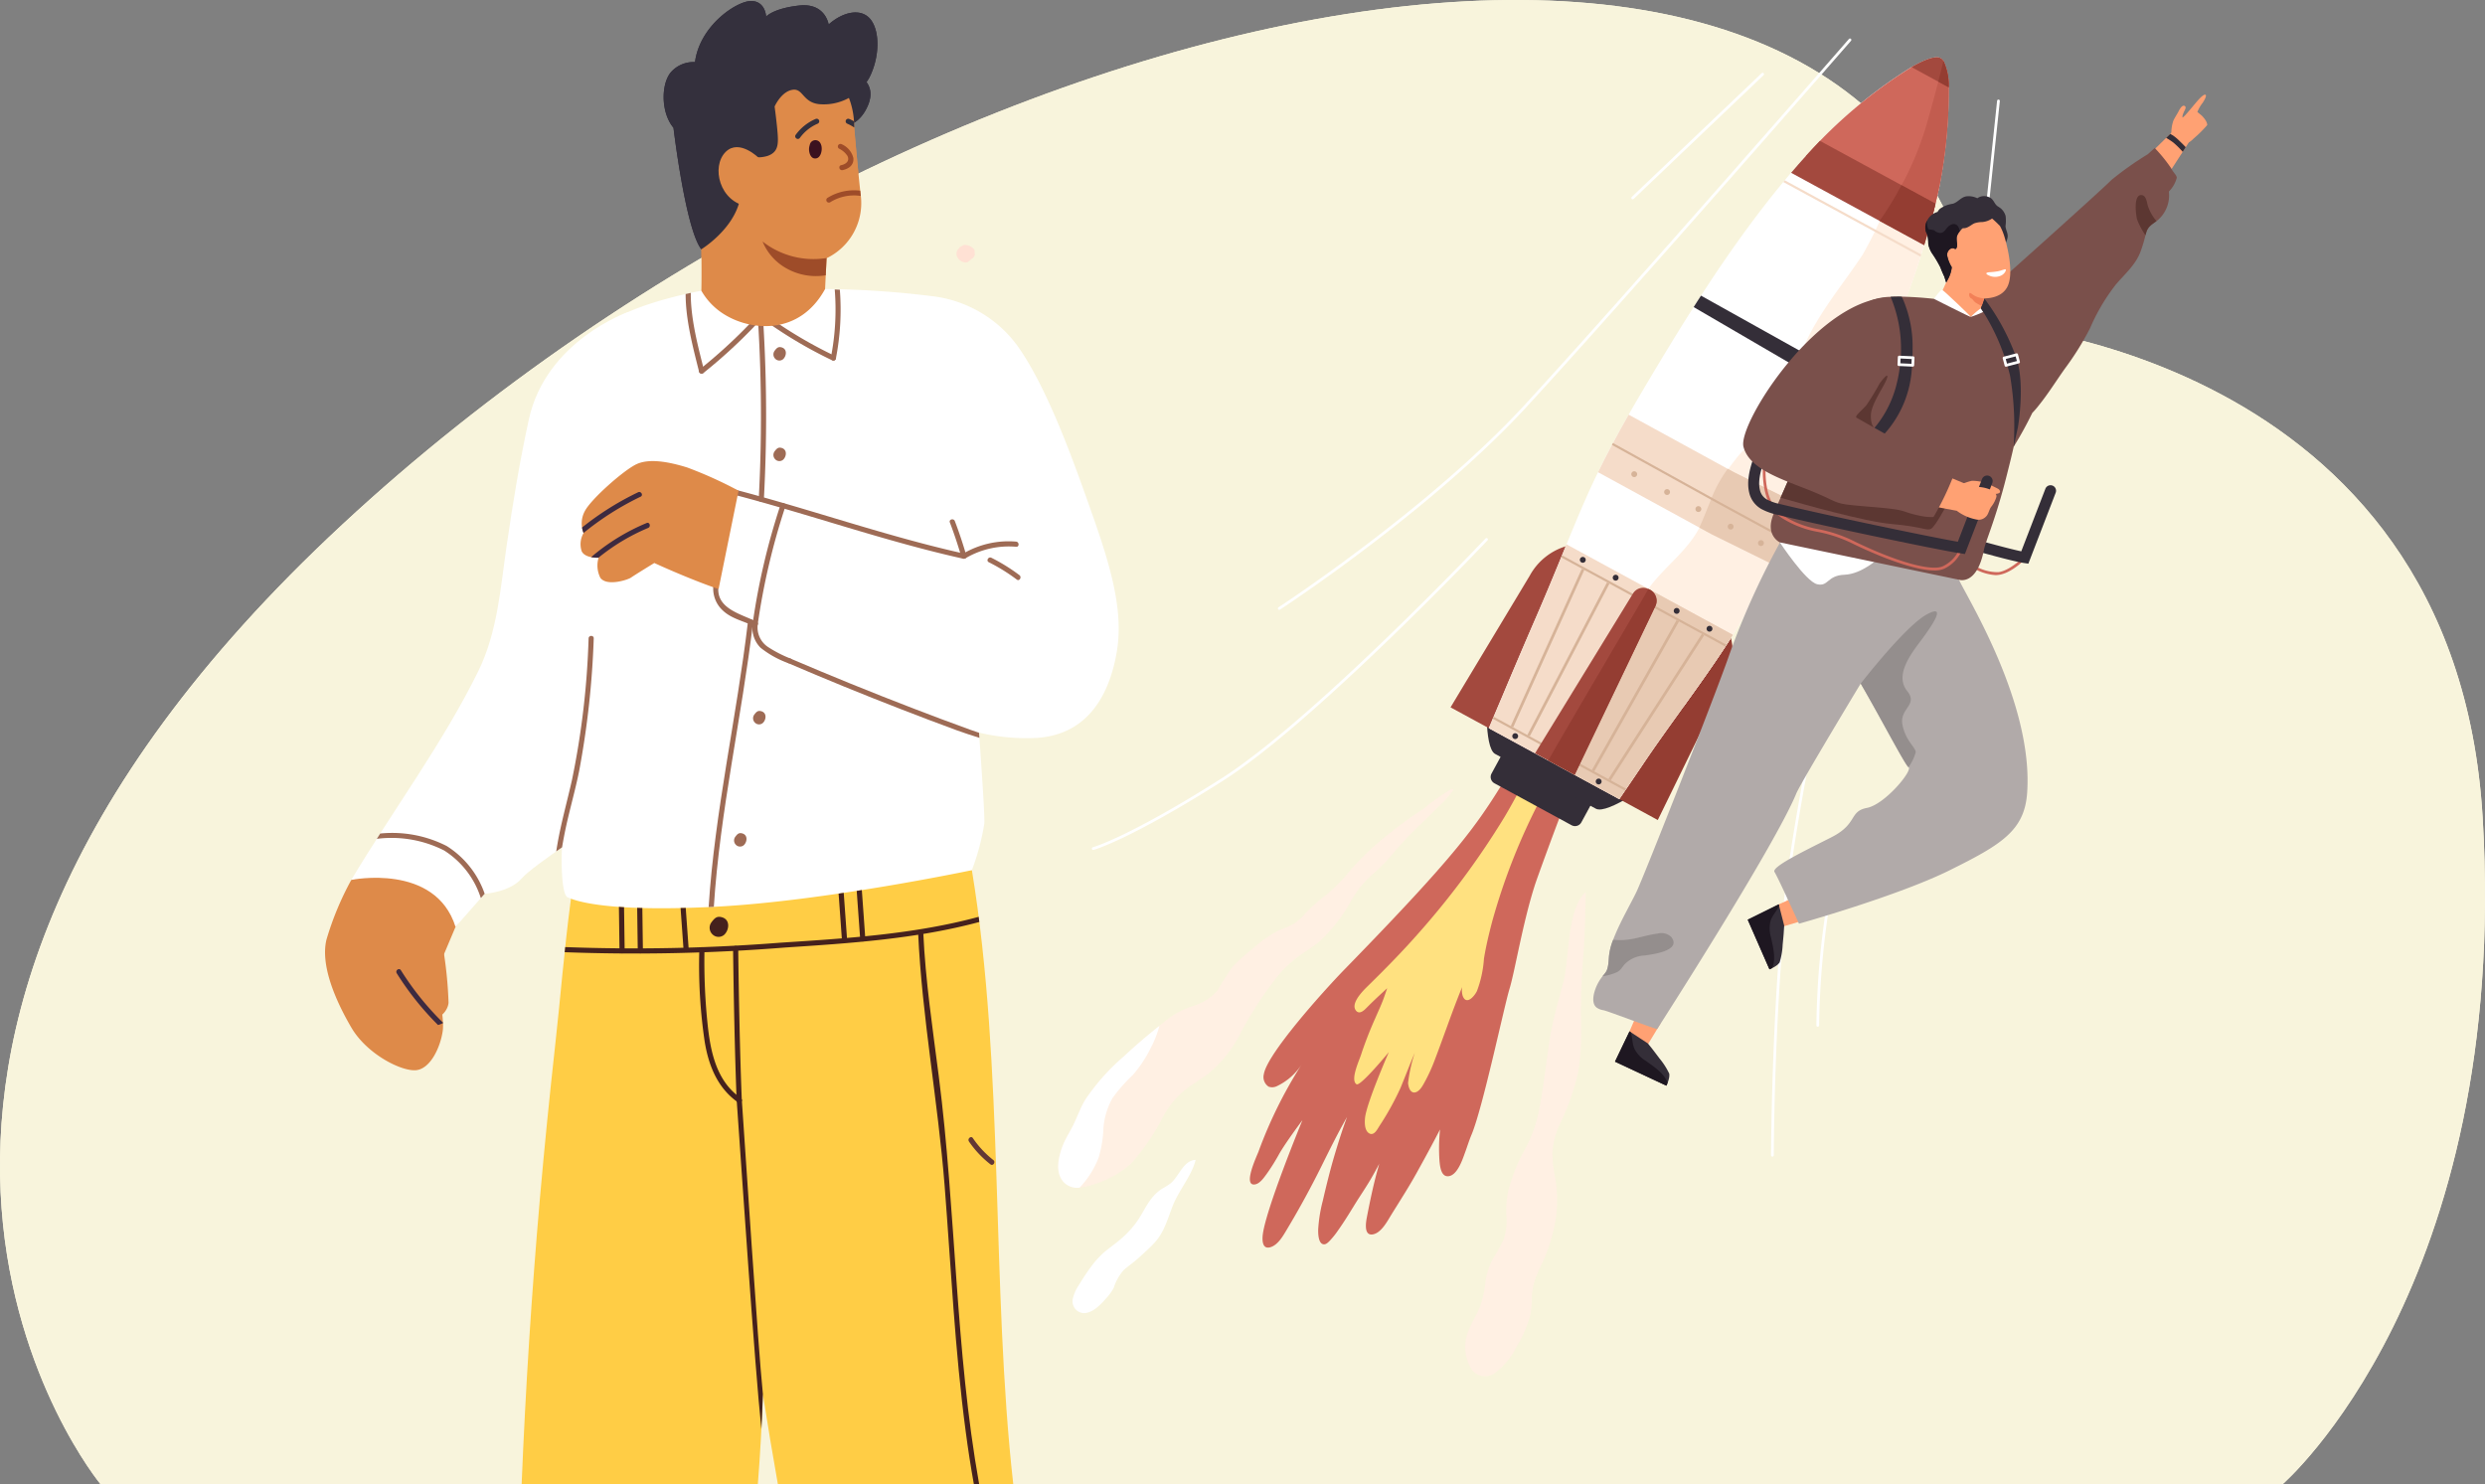 <?xml version="1.0" encoding="UTF-8"?>
<svg xmlns="http://www.w3.org/2000/svg" width="345.514" height="206.384" viewBox="0 0 345.514 206.384">
  <rect x="0" y="0" width="345.514" height="206.384" fill="#808080" stroke="none"/>
  <g id="Grupo_6360" data-name="Grupo 6360" transform="translate(-508.848 -1140.526)">
    <g id="Grupo_5886" data-name="Grupo 5886" transform="translate(508.848 1140.526)">
      <path id="Caminho_27493" data-name="Caminho 27493" d="M654.36,489.833H350.989s-47.919-57.781,33.62-133.469,215.029-104.25,227.775-28.042c0,0,65.986,3.636,69.81,68.9S654.36,489.833,654.36,489.833Z" transform="translate(-337 -283.45)" fill="#f8f4dc"></path>
      <path id="Caminho_27494" data-name="Caminho 27494" d="M1270.782,524.087l.106.231.059.081a1.368,1.368,0,0,0,1.269.585l.505-.361.026-.053a.653.653,0,0,1-.115.085.374.374,0,0,1-.06.01l.172-.112.326-.214.218-.384-.047-.716a1.757,1.757,0,0,0-1.468-.69l-.573.3-.149.235-.077.038-.02.027a1.168,1.168,0,0,0-.224.554l.014.223Z" transform="translate(-1137.746 -488.496)" fill="#ffe1d4"></path>
      <g id="Grupo_5885" data-name="Grupo 5885" transform="translate(45.194 0.136)">
        <path id="Caminho_27495" data-name="Caminho 27495" d="M657.982,1121.245a41.483,41.483,0,0,0-3.465,8.343c-.832,3.563,1.247,8.386,3.465,12.184s7.207,6.243,9.147,5.915,3.234-3.235,3.557-5.392-1.071-7.754-1.071-7.754l2.858-6.765s5.508-7.565,2.923-9.581S657.982,1121.245,657.982,1121.245Z" transform="translate(-654.329 -999.038)" fill="#de8a49"></path>
        <path id="Caminho_27496" data-name="Caminho 27496" d="M718.441,588.138s-11.393,3.948-13.787,14.938c-1.266,5.809-2.235,11.691-3.09,17.573-.851,5.857-1.266,11.974-3.914,17.371-4.921,10.032-11.938,19.455-17.677,29.067,0,0,11.682-2.392,14.491,6.53l4.044-4.595s3.493-.221,5.148-2.133,11.384-8.176,11.384-8.176Z" transform="translate(-676.321 -544.88)" fill="#fff"></path>
        <path id="Caminho_27497" data-name="Caminho 27497" d="M1150.451,360.416s1.667-.294,2.7-2.751c1.52-3.628-2.451-4.755-2.451-4.755s-3.225.294-2.666,2.745A13.835,13.835,0,0,0,1150.451,360.416Z" transform="translate(-1077.661 -343.153)" fill="#34303d"></path>
        <path id="Caminho_27498" data-name="Caminho 27498" d="M908.862,1132.668c-.091-.555-55.666,3.373-55.744,3.961-.964,7.228-1.485,14.069-2.217,20.583q-1.168,10.5-2.094,21.022-1.735,19.875-2.548,39.821H879.1q.494-6.259.7-12.538.975,6.281,2.089,12.538h32.727C911.524,1190.48,913.388,1160.109,908.862,1132.668Z" transform="translate(-818.925 -1011.811)" fill="#ffcd45"></path>
        <path id="Caminho_27499" data-name="Caminho 27499" d="M1282.579,1394.233a14.154,14.154,0,0,0,2.984,3.169c.364.285.761-.312.4-.6a13.56,13.56,0,0,1-2.846-3.048c-.26-.38-.8.1-.538.474Z" transform="translate(-1193.044 -1235.643)" fill="#633735"></path>
        <path id="Caminho_27500" data-name="Caminho 27500" d="M1241.806,1268.448h-.736q-.652-3.642-1.133-7.313c-1.515-11.352-2.041-22.8-2.935-34.214-.923-11.758-3.155-23.421-3.685-35.2-.019-.464.7-.459.717,0,.3,6.692,1.3,13.307,2.151,19.941C1238.6,1230.511,1238.46,1249.74,1241.806,1268.448Z" transform="translate(-1150.856 -1062.204)" fill="#45211d"></path>
        <path id="Caminho_27501" data-name="Caminho 27501" d="M958.125,593.281c-1.979-5.541-5.461-15.135-9.446-20.682a17.184,17.184,0,0,0-11.447-6.81,129.371,129.371,0,0,0-15.188-1.041l-15.1-.147s-15.491,2.255-17.8,7.6-.2,37.356-.049,41.033-3.53,28.091-3.677,28.973-.2,6.667.735,7.109,5.148,2.108,20.492,1.323,35.726-5.086,35.726-5.086a32.535,32.535,0,0,0,1.728-6.434c.147-.883-.735-12.7-.735-12.7a28.122,28.122,0,0,0,8.144.734c7.628-.557,10.177-6.962,11.024-12.01C963.622,608.681,961.067,601.517,958.125,593.281Z" transform="translate(-852.44 -524.696)" fill="#fff"></path>
        <path id="Caminho_27502" data-name="Caminho 27502" d="M1035.007,888.7c-1.563,13.216-4.608,26.308-5.454,39.591-.244.014-.488.029-.722.034.846-13.3,3.9-26.4,5.458-39.625C1034.348,888.243,1035.065,888.243,1035.007,888.7Z" transform="translate(-975.495 -802.341)" fill="#9e6b55"></path>
        <path id="Caminho_27503" data-name="Caminho 27503" d="M1074.759,563.061a215.442,215.442,0,0,1,.419,29.31c-.024.461.693.46.717,0a215.343,215.343,0,0,0-.419-29.31c-.038-.456-.756-.46-.717,0Z" transform="translate(-1014.879 -523.08)" fill="#9e6b55"></path>
        <path id="Caminho_27504" data-name="Caminho 27504" d="M1008.22,580.379c-.855-3.4-1.874-7.227-1.874-10.822q.365-.079.717-.158c-.024,3.585.989,7.38,1.85,10.788A.36.36,0,0,1,1008.22,580.379Z" transform="translate(-956.211 -528.811)" fill="#9e6b55"></path>
        <path id="Caminho_27505" data-name="Caminho 27505" d="M1148.814,575.675c-.086.454-.779.263-.688-.191a34.608,34.608,0,0,0,.531-9.44c.215.01.449.019.712.033A35.584,35.584,0,0,1,1148.814,575.675Z" transform="translate(-1077.792 -525.933)" fill="#9e6b55"></path>
        <path id="Caminho_27506" data-name="Caminho 27506" d="M1019.942,594.79a71.2,71.2,0,0,0,8.621-8.144c.3-.348-.205-.857-.507-.507a71.18,71.18,0,0,1-8.622,8.144c-.355.3.155.8.507.507Z" transform="translate(-967.333 -543.065)" fill="#9e6b55"></path>
        <path id="Caminho_27507" data-name="Caminho 27507" d="M1069.445,582.236a61.22,61.22,0,0,0,11.246,6.95c.416.191.781-.427.362-.619a61.219,61.219,0,0,1-11.246-6.95c-.368-.278-.726.344-.362.619Z" transform="translate(-1010.193 -539.228)" fill="#9e6b55"></path>
        <path id="Caminho_27508" data-name="Caminho 27508" d="M1050.23,761.672c10.761,2.8,21.259,6.554,32.123,8.967.449.1.642-.591.191-.691-10.863-2.413-21.362-6.167-32.122-8.967a.359.359,0,0,0-.191.691Z" transform="translate(-993.627 -693.094)" fill="#9e6b55"></path>
        <path id="Caminho_27509" data-name="Caminho 27509" d="M1033.409,850.145a4.124,4.124,0,0,0,1.216,3.939c1.209,1.162,2.877,1.465,4.339,2.19.412.2.776-.414.362-.619-2.316-1.148-5.94-1.88-5.225-5.319.094-.45-.6-.643-.691-.191Z" transform="translate(-979.336 -769.35)" fill="#9e6b55"></path>
        <path id="Caminho_27510" data-name="Caminho 27510" d="M925.524,737.72a57.491,57.491,0,0,0-7.157-3.236c-2.549-.784-5.344-1.323-7.158-.392s-6.079,4.706-7.01,6.373a3.579,3.579,0,0,0-.222,3.135,3.092,3.092,0,0,0-.258,2.552c.511,1,2.344.882,2.344.882a3.785,3.785,0,0,0,.24,2.785c.87,1.247,3.816.3,4.271-.021.538-.379,3.236-2.028,3.236-2.028s4.645,2.157,8.935,3.628Z" transform="translate(-868.029 -669.625)" fill="#de8a49"></path>
        <path id="Caminho_27511" data-name="Caminho 27511" d="M1020.011,421.565s.365,16.6.241,20.754a9.29,9.29,0,0,0,3.531,3.491c3.581,2.06,10.148,2.7,13.672-3.726l.249-5.21Z" transform="translate(-967.93 -402.031)" fill="#de8a49"></path>
        <path id="Caminho_27512" data-name="Caminho 27512" d="M1041.069,350.546c-.42-3.762-.9-9.363-.9-9.363a11.046,11.046,0,0,0-.219-2.3,10.848,10.848,0,0,0-21.261,4.326l5.549,7.422a8.5,8.5,0,1,0,16.833-.081Z" transform="translate(-966.605 -323.672)" fill="#de8a49"></path>
        <path id="Caminho_27513" data-name="Caminho 27513" d="M990.153,318.934s4.395-2.684,5.344-6.8a40.778,40.778,0,0,0,1.059-6.214,4.742,4.742,0,0,0,2.77.044c1.4-.473,1.532-1.442,1.458-2.8s-.441-4.081-.441-4.081.882-2.022,2.427-2.316,1.434,1.728,3.75,1.985a7.239,7.239,0,0,0,6.986-3.677c1.434-2.794,1.507-6.361.221-8.052s-3.849-1.154-5.871.647c0,0-.453-3.037-4.093-2.633s-4.6,1.544-4.6,1.544-.073-2.133-2.059-2.169-7.17,3.383-7.832,8.493a4.18,4.18,0,0,0-3.291,1.342c-1.416,1.544-1.526,5.607.3,7.794C986.282,302.037,987.941,316.1,990.153,318.934Z" transform="translate(-937.835 -284.408)" fill="#34303d"></path>
        <path id="Caminho_27514" data-name="Caminho 27514" d="M1044.095,428.626s-2.724-2.729-4.616-.841c-2.041,2.037-.862,6.99,3.111,7.576C1044.872,435.7,1044.095,428.626,1044.095,428.626Z" transform="translate(-983.782 -406.794)" fill="#de8a49"></path>
        <path id="Caminho_27515" data-name="Caminho 27515" d="M1090.355,521.554l-.115,2.4a8.341,8.341,0,0,1-5.439-.951,7.54,7.54,0,0,1-3.346-3.747A11.49,11.49,0,0,0,1090.355,521.554Z" transform="translate(-1020.623 -485.812)" fill="#9e4c29"></path>
        <path id="Caminho_27516" data-name="Caminho 27516" d="M718.629,1209.362a24.927,24.927,0,0,1,3.309,6.1c1.25,3.456,4.559,1.471,4.706-.515a57.7,57.7,0,0,0-.809-7.868Z" transform="translate(-709.471 -1075.673)" fill="#de8a49"></path>
        <path id="Caminho_27517" data-name="Caminho 27517" d="M1128.576,421.836a1.919,1.919,0,0,0,.014-.527,1.424,1.424,0,0,0-.15-.513.79.79,0,0,0-1.5.21,1.847,1.847,0,0,0-.019,1.151,1.3,1.3,0,0,0,.2.418.773.773,0,0,0,.3.253.73.73,0,0,0,.793-.168,1.4,1.4,0,0,0,.325-.643Q1128.561,421.926,1128.576,421.836Z" transform="translate(-1059.544 -400.98)" fill="#3b111f"></path>
        <path id="Caminho_27518" data-name="Caminho 27518" d="M1148.493,470.027a6.251,6.251,0,0,0-4.264.879.358.358,0,0,1-.363-.617,6.975,6.975,0,0,1,4.546-.994c.015.167.033.335.053.5C1148.474,469.869,1148.483,469.951,1148.493,470.027Z" transform="translate(-1074 -442.917)" fill="#9e4c29"></path>
        <path id="Caminho_27519" data-name="Caminho 27519" d="M1155.063,424.527a2.881,2.881,0,0,1,1.158.987c.374.716-.176,1.165-.855,1.308-.451.095-.26.786.191.691.867-.182,1.606-.712,1.5-1.685a2.807,2.807,0,0,0-1.631-1.92.359.359,0,0,0-.362.619Z" transform="translate(-1083.601 -403.994)" fill="#9e4c29"></path>
        <path id="Caminho_27520" data-name="Caminho 27520" d="M1113.988,402a5.951,5.951,0,0,1,2.5-1.992.359.359,0,0,0-.287-.657,6.667,6.667,0,0,0-2.79,2.217c-.272.373.3.805.572.432Z" transform="translate(-1047.971 -382.957)" fill="#34303d"></path>
        <path id="Caminho_27521" data-name="Caminho 27521" d="M1163.7,400.545a5.84,5.84,0,0,0-.98-.531.358.358,0,0,1,.287-.655,5.692,5.692,0,0,1,.664.33c.019.22.024.435.024.65v.134S1163.7,400.5,1163.7,400.545Z" transform="translate(-1090.135 -382.961)" fill="#34303d"></path>
        <path id="Caminho_27522" data-name="Caminho 27522" d="M1075.673,774.881a95.014,95.014,0,0,0-3.862,16.454c-.073.451.618.646.691.191a95,95,0,0,1,3.862-16.454c.152-.437-.54-.624-.691-.191Z" transform="translate(-1012.348 -704.816)" fill="#9e6b55"></path>
        <path id="Caminho_27523" data-name="Caminho 27523" d="M885.208,904.617a121.7,121.7,0,0,1-2.036,18.479c-.612,3.03-1.51,5.989-2.089,9.029-.1.511-.191,1.028-.277,1.544-.272.191-.55.382-.817.574.053-.33.105-.655.163-.98.526-3.059,1.377-6.027,2.051-9.058a113.828,113.828,0,0,0,2.29-19.588C884.51,904.158,885.227,904.158,885.208,904.617Z" transform="translate(-847.849 -815.99)" fill="#9e6b55"></path>
        <path id="Caminho_27524" data-name="Caminho 27524" d="M719.856,1105.254c-.01,0-.535.6-.535.6a12.214,12.214,0,0,0-5.114-6.63,16.183,16.183,0,0,0-9.351-1.612l.473-.739a16.67,16.67,0,0,1,9.241,1.734A12.8,12.8,0,0,1,719.856,1105.254Z" transform="translate(-697.659 -981.113)" fill="#9e6b55"></path>
        <path id="Caminho_27525" data-name="Caminho 27525" d="M1071.662,890.482a3.941,3.941,0,0,0,1.1,3.312,13.4,13.4,0,0,0,3.822,2.133c.42.178.786-.44.362-.619a17.3,17.3,0,0,1-3.178-1.637,3.274,3.274,0,0,1-1.386-3.189c.031-.461-.686-.459-.717,0Z" transform="translate(-1012.212 -803.869)" fill="#9e6b55"></path>
        <path id="Caminho_27526" data-name="Caminho 27526" d="M1131.78,937.275c-1.057-.339-2.108-.669-3.107-1.037q-3.943-1.448-7.863-2.973-7.879-3.055-15.644-6.391c-.421-.182-.057-.8.363-.617q8.324,3.563,16.782,6.821,4.08,1.577,8.2,3.069c.4.143.808.282,1.219.421C1131.737,936.649,1131.756,936.9,1131.78,937.275Z" transform="translate(-1040.797 -834.816)" fill="#9e6b55"></path>
        <path id="Caminho_27527" data-name="Caminho 27527" d="M1264.162,790.908q.9,2.365,1.6,4.794a.359.359,0,0,0,.691-.191q-.7-2.431-1.6-4.794c-.162-.427-.856-.242-.692.19Z" transform="translate(-1177.287 -718.4)" fill="#9e6b55"></path>
        <path id="Caminho_27528" data-name="Caminho 27528" d="M1276.242,814.192a11.816,11.816,0,0,1,7.049-1.607c.459.047.455-.671,0-.717a12.464,12.464,0,0,0-7.411,1.7c-.406.219-.045.838.362.619Z" transform="translate(-1187.205 -736.696)" fill="#9e6b55"></path>
        <path id="Caminho_27529" data-name="Caminho 27529" d="M1301.24,828.363a25.314,25.314,0,0,1,3.892,2.413c.369.278.726-.344.362-.619a25.3,25.3,0,0,0-3.892-2.413c-.411-.206-.775.412-.362.619Z" transform="translate(-1208.95 -750.325)" fill="#9e6b55"></path>
        <path id="Caminho_27530" data-name="Caminho 27530" d="M1174.574,1159.182a.357.357,0,0,1-.712.053q-.244-3.348-.483-6.7l.712-.115Q1174.335,1155.8,1174.574,1159.182Z" transform="translate(-1099.455 -1028.799)" fill="#45211d"></path>
        <path id="Caminho_27531" data-name="Caminho 27531" d="M1156.874,1161.629a.359.359,0,0,1-.717.048q-.229-3.226-.464-6.458c.239-.038.478-.072.712-.11Q1156.642,1158.371,1156.874,1161.629Z" transform="translate(-1084.288 -1031.102)" fill="#45211d"></path>
        <path id="Caminho_27532" data-name="Caminho 27532" d="M1002.54,1175.521a.36.36,0,0,1-.717.048c-.134-1.912-.277-3.829-.411-5.745.234,0,.473-.01.717-.014C1002.268,1171.716,1002.4,1173.614,1002.54,1175.521Z" transform="translate(-951.98 -1043.708)" fill="#45211d"></path>
        <path id="Caminho_27533" data-name="Caminho 27533" d="M959.856,1175.726a.359.359,0,0,1-.717.01q-.043-3-.081-5.994c.234.01.473.019.717.024C959.8,1171.749,959.828,1173.738,959.856,1175.726Z" transform="translate(-915.658 -1043.651)" fill="#45211d"></path>
        <path id="Caminho_27534" data-name="Caminho 27534" d="M942.007,1174.915a.359.359,0,0,1-.717.01c-.029-2.041-.057-4.087-.086-6.123.229.019.468.033.717.048C941.95,1170.872,941.978,1172.889,942.007,1174.915Z" transform="translate(-900.347 -1042.845)" fill="#45211d"></path>
        <path id="Caminho_27535" data-name="Caminho 27535" d="M1059.837,1396.391q-.079,2.445-.21,4.88c-.937-8.761-2.813-36.952-3.435-45.742-.033-.459.684-.454.717,0C1057.416,1362.685,1059.115,1389.25,1059.837,1396.391Z" transform="translate(-998.957 -1202.684)" fill="#45211d"></path>
        <path id="Caminho_27536" data-name="Caminho 27536" d="M1019.622,1208.48a72.15,72.15,0,0,0,.75,12.824c.544,3.313,1.8,6.456,4.64,8.419.38.263.739-.358.362-.619-3.263-2.254-4.144-6.159-4.561-9.875a83.887,83.887,0,0,1-.473-10.748.359.359,0,0,0-.717,0Z" transform="translate(-967.582 -1076.575)" fill="#45211d"></path>
        <path id="Caminho_27537" data-name="Caminho 27537" d="M1052.658,1207.264c.078,6.325.245,14.813.5,21.133.019.46.736.462.717,0-.258-6.32-.427-14.808-.5-21.133a.359.359,0,0,0-.717,0Z" transform="translate(-995.927 -1075.532)" fill="#45211d"></path>
        <path id="Caminho_27538" data-name="Caminho 27538" d="M945.932,1179.251c-8.78,2.357-17.939,2.959-27,3.552a261.42,261.42,0,0,1-30.653.65c.024-.234.048-.473.072-.712a258.707,258.707,0,0,0,29.879-.607c9.263-.6,18.641-1.176,27.613-3.6C945.875,1178.773,945.9,1179.012,945.932,1179.251Z" transform="translate(-854.959 -1051.191)" fill="#45211d"></path>
        <path id="Caminho_27539" data-name="Caminho 27539" d="M922.016,794.568a28.222,28.222,0,0,0-6.907,4.139,4.589,4.589,0,0,1-1.023-.076,29,29,0,0,1,7.719-4.746C922.231,793.707,922.436,794.391,922.016,794.568Z" transform="translate(-877.091 -721.299)" fill="#3d2a40"></path>
        <path id="Caminho_27540" data-name="Caminho 27540" d="M913.371,764.4a39.9,39.9,0,0,0-7.934,5.043,3.144,3.144,0,0,1-.21-.755,40.328,40.328,0,0,1,7.786-4.9C913.423,763.582,913.787,764.2,913.371,764.4Z" transform="translate(-869.493 -695.475)" fill="#3d2a40"></path>
        <path id="Caminho_27541" data-name="Caminho 27541" d="M724.549,1229.723a39.913,39.913,0,0,0,5.892,7.326,3.156,3.156,0,0,1-.727.293,40.34,40.34,0,0,1-5.738-7.194C723.731,1229.761,724.3,1229.332,724.549,1229.723Z" transform="translate(-714.006 -1094.957)" fill="#3d2a40"></path>
        <path id="Caminho_27542" data-name="Caminho 27542" d="M1093.145,622.35c-.411-.093-.62.073-.946.525a.849.849,0,0,0,.108,1.067.8.8,0,0,0,1.111.053C1093.895,623.548,1094.012,622.547,1093.145,622.35Z" transform="translate(-1029.717 -574.199)" fill="#9e6b55"></path>
        <path id="Caminho_27543" data-name="Caminho 27543" d="M1093.145,720.511c-.411-.093-.62.073-.946.525a.849.849,0,0,0,.108,1.067.8.8,0,0,0,1.111.053C1093.895,721.709,1094.012,720.708,1093.145,720.511Z" transform="translate(-1029.717 -658.379)" fill="#9e6b55"></path>
        <path id="Caminho_27544" data-name="Caminho 27544" d="M1073.3,977.555c-.411-.093-.619.073-.946.525a.849.849,0,0,0,.108,1.067.8.8,0,0,0,1.111.053C1074.052,978.752,1074.169,977.751,1073.3,977.555Z" transform="translate(-1012.7 -878.814)" fill="#9e6b55"></path>
        <path id="Caminho_27545" data-name="Caminho 27545" d="M1054.724,1096.837c-.411-.093-.619.073-.946.525a.849.849,0,0,0,.108,1.067.8.8,0,0,0,1.111.053C1055.473,1098.034,1055.591,1097.033,1054.724,1096.837Z" transform="translate(-996.767 -981.107)" fill="#9e6b55"></path>
        <path id="Caminho_27546" data-name="Caminho 27546" d="M1031.414,1178.571c-.614-.139-.925.109-1.413.784a1.267,1.267,0,0,0,.161,1.593,1.2,1.2,0,0,0,1.658.079C1032.533,1180.359,1032.708,1178.865,1031.414,1178.571Z" transform="translate(-976.318 -1051.191)" fill="#45211d"></path>
      </g>
    </g>
    <g id="Grupo_5922" data-name="Grupo 5922" transform="translate(508.848 1140.526)">
      <path id="Caminho_27493-2" data-name="Caminho 27493" d="M654.36,489.833H350.989s-47.919-57.781,33.62-133.469,215.029-104.25,227.775-28.042c0,0,65.986,3.636,69.81,68.9S654.36,489.833,654.36,489.833Z" transform="translate(-337 -283.45)" fill="#f8f4dc"></path>
      <path id="Caminho_27494-2" data-name="Caminho 27494" d="M1270.782,524.087l.106.231.059.081a1.368,1.368,0,0,0,1.269.585l.505-.361.026-.053a.653.653,0,0,1-.115.085.374.374,0,0,1-.06.01l.172-.112.326-.214.218-.384-.047-.716a1.757,1.757,0,0,0-1.468-.69l-.573.3-.149.235-.077.038-.02.027a1.168,1.168,0,0,0-.224.554l.014.223Z" transform="translate(-1137.746 -488.496)" fill="#ffe1d4"></path>
      <g id="Grupo_5885-2" data-name="Grupo 5885" transform="translate(45.194 0.136)">
        <path id="Caminho_27495-2" data-name="Caminho 27495" d="M657.982,1121.245a41.483,41.483,0,0,0-3.465,8.343c-.832,3.563,1.247,8.386,3.465,12.184s7.207,6.243,9.147,5.915,3.234-3.235,3.557-5.392-1.071-7.754-1.071-7.754l2.858-6.765s5.508-7.565,2.923-9.581S657.982,1121.245,657.982,1121.245Z" transform="translate(-654.329 -999.038)" fill="#de8a49"></path>
        <path id="Caminho_27496-2" data-name="Caminho 27496" d="M718.441,588.138s-11.393,3.948-13.787,14.938c-1.266,5.809-2.235,11.691-3.09,17.573-.851,5.857-1.266,11.974-3.914,17.371-4.921,10.032-11.938,19.455-17.677,29.067,0,0,11.682-2.392,14.491,6.53l4.044-4.595s3.493-.221,5.148-2.133,11.384-8.176,11.384-8.176Z" transform="translate(-676.321 -544.88)" fill="#fff"></path>
        <path id="Caminho_27497-2" data-name="Caminho 27497" d="M1150.451,360.416s1.667-.294,2.7-2.751c1.52-3.628-2.451-4.755-2.451-4.755s-3.225.294-2.666,2.745A13.835,13.835,0,0,0,1150.451,360.416Z" transform="translate(-1077.661 -343.153)" fill="#34303d"></path>
        <path id="Caminho_27498-2" data-name="Caminho 27498" d="M908.862,1132.668c-.091-.555-55.666,3.373-55.744,3.961-.964,7.228-1.485,14.069-2.217,20.583q-1.168,10.5-2.094,21.022-1.735,19.875-2.548,39.821H879.1q.494-6.259.7-12.538.975,6.281,2.089,12.538h32.727C911.524,1190.48,913.388,1160.109,908.862,1132.668Z" transform="translate(-818.925 -1011.811)" fill="#ffcd45"></path>
        <path id="Caminho_27499-2" data-name="Caminho 27499" d="M1282.579,1394.233a14.154,14.154,0,0,0,2.984,3.169c.364.285.761-.312.4-.6a13.56,13.56,0,0,1-2.846-3.048c-.26-.38-.8.1-.538.474Z" transform="translate(-1193.044 -1235.643)" fill="#633735"></path>
        <path id="Caminho_27500-2" data-name="Caminho 27500" d="M1241.806,1268.448h-.736q-.652-3.642-1.133-7.313c-1.515-11.352-2.041-22.8-2.935-34.214-.923-11.758-3.155-23.421-3.685-35.2-.019-.464.7-.459.717,0,.3,6.692,1.3,13.307,2.151,19.941C1238.6,1230.511,1238.46,1249.74,1241.806,1268.448Z" transform="translate(-1150.856 -1062.204)" fill="#45211d"></path>
        <path id="Caminho_27501-2" data-name="Caminho 27501" d="M958.125,593.281c-1.979-5.541-5.461-15.135-9.446-20.682a17.184,17.184,0,0,0-11.447-6.81,129.371,129.371,0,0,0-15.188-1.041l-15.1-.147s-15.491,2.255-17.8,7.6-.2,37.356-.049,41.033-3.53,28.091-3.677,28.973-.2,6.667.735,7.109,5.148,2.108,20.492,1.323,35.726-5.086,35.726-5.086a32.535,32.535,0,0,0,1.728-6.434c.147-.883-.735-12.7-.735-12.7a28.122,28.122,0,0,0,8.144.734c7.628-.557,10.177-6.962,11.024-12.01C963.622,608.681,961.067,601.517,958.125,593.281Z" transform="translate(-852.44 -524.696)" fill="#fff"></path>
        <path id="Caminho_27502-2" data-name="Caminho 27502" d="M1035.007,888.7c-1.563,13.216-4.608,26.308-5.454,39.591-.244.014-.488.029-.722.034.846-13.3,3.9-26.4,5.458-39.625C1034.348,888.243,1035.065,888.243,1035.007,888.7Z" transform="translate(-975.495 -802.341)" fill="#9e6b55"></path>
        <path id="Caminho_27503-2" data-name="Caminho 27503" d="M1074.759,563.061a215.442,215.442,0,0,1,.419,29.31c-.024.461.693.46.717,0a215.343,215.343,0,0,0-.419-29.31c-.038-.456-.756-.46-.717,0Z" transform="translate(-1014.879 -523.08)" fill="#9e6b55"></path>
        <path id="Caminho_27504-2" data-name="Caminho 27504" d="M1008.22,580.379c-.855-3.4-1.874-7.227-1.874-10.822q.365-.079.717-.158c-.024,3.585.989,7.38,1.85,10.788A.36.36,0,0,1,1008.22,580.379Z" transform="translate(-956.211 -528.811)" fill="#9e6b55"></path>
        <path id="Caminho_27505-2" data-name="Caminho 27505" d="M1148.814,575.675c-.086.454-.779.263-.688-.191a34.608,34.608,0,0,0,.531-9.44c.215.01.449.019.712.033A35.584,35.584,0,0,1,1148.814,575.675Z" transform="translate(-1077.792 -525.933)" fill="#9e6b55"></path>
        <path id="Caminho_27506-2" data-name="Caminho 27506" d="M1019.942,594.79a71.2,71.2,0,0,0,8.621-8.144c.3-.348-.205-.857-.507-.507a71.18,71.18,0,0,1-8.622,8.144c-.355.3.155.8.507.507Z" transform="translate(-967.333 -543.065)" fill="#9e6b55"></path>
        <path id="Caminho_27507-2" data-name="Caminho 27507" d="M1069.445,582.236a61.22,61.22,0,0,0,11.246,6.95c.416.191.781-.427.362-.619a61.219,61.219,0,0,1-11.246-6.95c-.368-.278-.726.344-.362.619Z" transform="translate(-1010.193 -539.228)" fill="#9e6b55"></path>
        <path id="Caminho_27508-2" data-name="Caminho 27508" d="M1050.23,761.672c10.761,2.8,21.259,6.554,32.123,8.967.449.1.642-.591.191-.691-10.863-2.413-21.362-6.167-32.122-8.967a.359.359,0,0,0-.191.691Z" transform="translate(-993.627 -693.094)" fill="#9e6b55"></path>
        <path id="Caminho_27509-2" data-name="Caminho 27509" d="M1033.409,850.145a4.124,4.124,0,0,0,1.216,3.939c1.209,1.162,2.877,1.465,4.339,2.19.412.2.776-.414.362-.619-2.316-1.148-5.94-1.88-5.225-5.319.094-.45-.6-.643-.691-.191Z" transform="translate(-979.336 -769.35)" fill="#9e6b55"></path>
        <path id="Caminho_27510-2" data-name="Caminho 27510" d="M925.524,737.72a57.491,57.491,0,0,0-7.157-3.236c-2.549-.784-5.344-1.323-7.158-.392s-6.079,4.706-7.01,6.373a3.579,3.579,0,0,0-.222,3.135,3.092,3.092,0,0,0-.258,2.552c.511,1,2.344.882,2.344.882a3.785,3.785,0,0,0,.24,2.785c.87,1.247,3.816.3,4.271-.021.538-.379,3.236-2.028,3.236-2.028s4.645,2.157,8.935,3.628Z" transform="translate(-868.029 -669.625)" fill="#de8a49"></path>
        <path id="Caminho_27511-2" data-name="Caminho 27511" d="M1020.011,421.565s.365,16.6.241,20.754a9.29,9.29,0,0,0,3.531,3.491c3.581,2.06,10.148,2.7,13.672-3.726l.249-5.21Z" transform="translate(-967.93 -402.031)" fill="#de8a49"></path>
        <path id="Caminho_27512-2" data-name="Caminho 27512" d="M1041.069,350.546c-.42-3.762-.9-9.363-.9-9.363a11.046,11.046,0,0,0-.219-2.3,10.848,10.848,0,0,0-21.261,4.326l5.549,7.422a8.5,8.5,0,1,0,16.833-.081Z" transform="translate(-966.605 -323.672)" fill="#de8a49"></path>
        <path id="Caminho_27513-2" data-name="Caminho 27513" d="M990.153,318.934s4.395-2.684,5.344-6.8a40.778,40.778,0,0,0,1.059-6.214,4.742,4.742,0,0,0,2.77.044c1.4-.473,1.532-1.442,1.458-2.8s-.441-4.081-.441-4.081.882-2.022,2.427-2.316,1.434,1.728,3.75,1.985a7.239,7.239,0,0,0,6.986-3.677c1.434-2.794,1.507-6.361.221-8.052s-3.849-1.154-5.871.647c0,0-.453-3.037-4.093-2.633s-4.6,1.544-4.6,1.544-.073-2.133-2.059-2.169-7.17,3.383-7.832,8.493a4.18,4.18,0,0,0-3.291,1.342c-1.416,1.544-1.526,5.607.3,7.794C986.282,302.037,987.941,316.1,990.153,318.934Z" transform="translate(-937.835 -284.408)" fill="#34303d"></path>
        <path id="Caminho_27514-2" data-name="Caminho 27514" d="M1044.095,428.626s-2.724-2.729-4.616-.841c-2.041,2.037-.862,6.99,3.111,7.576C1044.872,435.7,1044.095,428.626,1044.095,428.626Z" transform="translate(-983.782 -406.794)" fill="#de8a49"></path>
        <path id="Caminho_27515-2" data-name="Caminho 27515" d="M1090.355,521.554l-.115,2.4a8.341,8.341,0,0,1-5.439-.951,7.54,7.54,0,0,1-3.346-3.747A11.49,11.49,0,0,0,1090.355,521.554Z" transform="translate(-1020.623 -485.812)" fill="#9e4c29"></path>
        <path id="Caminho_27516-2" data-name="Caminho 27516" d="M718.629,1209.362a24.927,24.927,0,0,1,3.309,6.1c1.25,3.456,4.559,1.471,4.706-.515a57.7,57.7,0,0,0-.809-7.868Z" transform="translate(-709.471 -1075.673)" fill="#de8a49"></path>
        <path id="Caminho_27517-2" data-name="Caminho 27517" d="M1128.576,421.836a1.919,1.919,0,0,0,.014-.527,1.424,1.424,0,0,0-.15-.513.79.79,0,0,0-1.5.21,1.847,1.847,0,0,0-.019,1.151,1.3,1.3,0,0,0,.2.418.773.773,0,0,0,.3.253.73.73,0,0,0,.793-.168,1.4,1.4,0,0,0,.325-.643Q1128.561,421.926,1128.576,421.836Z" transform="translate(-1059.544 -400.98)" fill="#3b111f"></path>
        <path id="Caminho_27518-2" data-name="Caminho 27518" d="M1148.493,470.027a6.251,6.251,0,0,0-4.264.879.358.358,0,0,1-.363-.617,6.975,6.975,0,0,1,4.546-.994c.015.167.033.335.053.5C1148.474,469.869,1148.483,469.951,1148.493,470.027Z" transform="translate(-1074 -442.917)" fill="#9e4c29"></path>
        <path id="Caminho_27519-2" data-name="Caminho 27519" d="M1155.063,424.527a2.881,2.881,0,0,1,1.158.987c.374.716-.176,1.165-.855,1.308-.451.095-.26.786.191.691.867-.182,1.606-.712,1.5-1.685a2.807,2.807,0,0,0-1.631-1.92.359.359,0,0,0-.362.619Z" transform="translate(-1083.601 -403.994)" fill="#9e4c29"></path>
        <path id="Caminho_27520-2" data-name="Caminho 27520" d="M1113.988,402a5.951,5.951,0,0,1,2.5-1.992.359.359,0,0,0-.287-.657,6.667,6.667,0,0,0-2.79,2.217c-.272.373.3.805.572.432Z" transform="translate(-1047.971 -382.957)" fill="#34303d"></path>
        <path id="Caminho_27521-2" data-name="Caminho 27521" d="M1163.7,400.545a5.84,5.84,0,0,0-.98-.531.358.358,0,0,1,.287-.655,5.692,5.692,0,0,1,.664.33c.019.22.024.435.024.65v.134S1163.7,400.5,1163.7,400.545Z" transform="translate(-1090.135 -382.961)" fill="#34303d"></path>
        <path id="Caminho_27522-2" data-name="Caminho 27522" d="M1075.673,774.881a95.014,95.014,0,0,0-3.862,16.454c-.073.451.618.646.691.191a95,95,0,0,1,3.862-16.454c.152-.437-.54-.624-.691-.191Z" transform="translate(-1012.348 -704.816)" fill="#9e6b55"></path>
        <path id="Caminho_27523-2" data-name="Caminho 27523" d="M885.208,904.617a121.7,121.7,0,0,1-2.036,18.479c-.612,3.03-1.51,5.989-2.089,9.029-.1.511-.191,1.028-.277,1.544-.272.191-.55.382-.817.574.053-.33.105-.655.163-.98.526-3.059,1.377-6.027,2.051-9.058a113.828,113.828,0,0,0,2.29-19.588C884.51,904.158,885.227,904.158,885.208,904.617Z" transform="translate(-847.849 -815.99)" fill="#9e6b55"></path>
        <path id="Caminho_27524-2" data-name="Caminho 27524" d="M719.856,1105.254c-.01,0-.535.6-.535.6a12.214,12.214,0,0,0-5.114-6.63,16.183,16.183,0,0,0-9.351-1.612l.473-.739a16.67,16.67,0,0,1,9.241,1.734A12.8,12.8,0,0,1,719.856,1105.254Z" transform="translate(-697.659 -981.113)" fill="#9e6b55"></path>
        <path id="Caminho_27525-2" data-name="Caminho 27525" d="M1071.662,890.482a3.941,3.941,0,0,0,1.1,3.312,13.4,13.4,0,0,0,3.822,2.133c.42.178.786-.44.362-.619a17.3,17.3,0,0,1-3.178-1.637,3.274,3.274,0,0,1-1.386-3.189c.031-.461-.686-.459-.717,0Z" transform="translate(-1012.212 -803.869)" fill="#9e6b55"></path>
        <path id="Caminho_27526-2" data-name="Caminho 27526" d="M1131.78,937.275c-1.057-.339-2.108-.669-3.107-1.037q-3.943-1.448-7.863-2.973-7.879-3.055-15.644-6.391c-.421-.182-.057-.8.363-.617q8.324,3.563,16.782,6.821,4.08,1.577,8.2,3.069c.4.143.808.282,1.219.421C1131.737,936.649,1131.756,936.9,1131.78,937.275Z" transform="translate(-1040.797 -834.816)" fill="#9e6b55"></path>
        <path id="Caminho_27527-2" data-name="Caminho 27527" d="M1264.162,790.908q.9,2.365,1.6,4.794a.359.359,0,0,0,.691-.191q-.7-2.431-1.6-4.794c-.162-.427-.856-.242-.692.19Z" transform="translate(-1177.287 -718.4)" fill="#9e6b55"></path>
        <path id="Caminho_27528-2" data-name="Caminho 27528" d="M1276.242,814.192a11.816,11.816,0,0,1,7.049-1.607c.459.047.455-.671,0-.717a12.464,12.464,0,0,0-7.411,1.7c-.406.219-.045.838.362.619Z" transform="translate(-1187.205 -736.696)" fill="#9e6b55"></path>
        <path id="Caminho_27529-2" data-name="Caminho 27529" d="M1301.24,828.363a25.314,25.314,0,0,1,3.892,2.413c.369.278.726-.344.362-.619a25.3,25.3,0,0,0-3.892-2.413c-.411-.206-.775.412-.362.619Z" transform="translate(-1208.95 -750.325)" fill="#9e6b55"></path>
        <path id="Caminho_27530-2" data-name="Caminho 27530" d="M1174.574,1159.182a.357.357,0,0,1-.712.053q-.244-3.348-.483-6.7l.712-.115Q1174.335,1155.8,1174.574,1159.182Z" transform="translate(-1099.455 -1028.799)" fill="#45211d"></path>
        <path id="Caminho_27531-2" data-name="Caminho 27531" d="M1156.874,1161.629a.359.359,0,0,1-.717.048q-.229-3.226-.464-6.458c.239-.038.478-.072.712-.11Q1156.642,1158.371,1156.874,1161.629Z" transform="translate(-1084.288 -1031.102)" fill="#45211d"></path>
        <path id="Caminho_27532-2" data-name="Caminho 27532" d="M1002.54,1175.521a.36.36,0,0,1-.717.048c-.134-1.912-.277-3.829-.411-5.745.234,0,.473-.01.717-.014C1002.268,1171.716,1002.4,1173.614,1002.54,1175.521Z" transform="translate(-951.98 -1043.708)" fill="#45211d"></path>
        <path id="Caminho_27533-2" data-name="Caminho 27533" d="M959.856,1175.726a.359.359,0,0,1-.717.01q-.043-3-.081-5.994c.234.01.473.019.717.024C959.8,1171.749,959.828,1173.738,959.856,1175.726Z" transform="translate(-915.658 -1043.651)" fill="#45211d"></path>
        <path id="Caminho_27534-2" data-name="Caminho 27534" d="M942.007,1174.915a.359.359,0,0,1-.717.01c-.029-2.041-.057-4.087-.086-6.123.229.019.468.033.717.048C941.95,1170.872,941.978,1172.889,942.007,1174.915Z" transform="translate(-900.347 -1042.845)" fill="#45211d"></path>
        <path id="Caminho_27535-2" data-name="Caminho 27535" d="M1059.837,1396.391q-.079,2.445-.21,4.88c-.937-8.761-2.813-36.952-3.435-45.742-.033-.459.684-.454.717,0C1057.416,1362.685,1059.115,1389.25,1059.837,1396.391Z" transform="translate(-998.957 -1202.684)" fill="#45211d"></path>
        <path id="Caminho_27536-2" data-name="Caminho 27536" d="M1019.622,1208.48a72.15,72.15,0,0,0,.75,12.824c.544,3.313,1.8,6.456,4.64,8.419.38.263.739-.358.362-.619-3.263-2.254-4.144-6.159-4.561-9.875a83.887,83.887,0,0,1-.473-10.748.359.359,0,0,0-.717,0Z" transform="translate(-967.582 -1076.575)" fill="#45211d"></path>
        <path id="Caminho_27537-2" data-name="Caminho 27537" d="M1052.658,1207.264c.078,6.325.245,14.813.5,21.133.019.46.736.462.717,0-.258-6.32-.427-14.808-.5-21.133a.359.359,0,0,0-.717,0Z" transform="translate(-995.927 -1075.532)" fill="#45211d"></path>
        <path id="Caminho_27538-2" data-name="Caminho 27538" d="M945.932,1179.251c-8.78,2.357-17.939,2.959-27,3.552a261.42,261.42,0,0,1-30.653.65c.024-.234.048-.473.072-.712a258.707,258.707,0,0,0,29.879-.607c9.263-.6,18.641-1.176,27.613-3.6C945.875,1178.773,945.9,1179.012,945.932,1179.251Z" transform="translate(-854.959 -1051.191)" fill="#45211d"></path>
        <path id="Caminho_27539-2" data-name="Caminho 27539" d="M922.016,794.568a28.222,28.222,0,0,0-6.907,4.139,4.589,4.589,0,0,1-1.023-.076,29,29,0,0,1,7.719-4.746C922.231,793.707,922.436,794.391,922.016,794.568Z" transform="translate(-877.091 -721.299)" fill="#3d2a40"></path>
        <path id="Caminho_27540-2" data-name="Caminho 27540" d="M913.371,764.4a39.9,39.9,0,0,0-7.934,5.043,3.144,3.144,0,0,1-.21-.755,40.328,40.328,0,0,1,7.786-4.9C913.423,763.582,913.787,764.2,913.371,764.4Z" transform="translate(-869.493 -695.475)" fill="#3d2a40"></path>
        <path id="Caminho_27541-2" data-name="Caminho 27541" d="M724.549,1229.723a39.913,39.913,0,0,0,5.892,7.326,3.156,3.156,0,0,1-.727.293,40.34,40.34,0,0,1-5.738-7.194C723.731,1229.761,724.3,1229.332,724.549,1229.723Z" transform="translate(-714.006 -1094.957)" fill="#3d2a40"></path>
        <path id="Caminho_27542-2" data-name="Caminho 27542" d="M1093.145,622.35c-.411-.093-.62.073-.946.525a.849.849,0,0,0,.108,1.067.8.8,0,0,0,1.111.053C1093.895,623.548,1094.012,622.547,1093.145,622.35Z" transform="translate(-1029.717 -574.199)" fill="#9e6b55"></path>
        <path id="Caminho_27543-2" data-name="Caminho 27543" d="M1093.145,720.511c-.411-.093-.62.073-.946.525a.849.849,0,0,0,.108,1.067.8.8,0,0,0,1.111.053C1093.895,721.709,1094.012,720.708,1093.145,720.511Z" transform="translate(-1029.717 -658.379)" fill="#9e6b55"></path>
        <path id="Caminho_27544-2" data-name="Caminho 27544" d="M1073.3,977.555c-.411-.093-.619.073-.946.525a.849.849,0,0,0,.108,1.067.8.8,0,0,0,1.111.053C1074.052,978.752,1074.169,977.751,1073.3,977.555Z" transform="translate(-1012.7 -878.814)" fill="#9e6b55"></path>
        <path id="Caminho_27545-2" data-name="Caminho 27545" d="M1054.724,1096.837c-.411-.093-.619.073-.946.525a.849.849,0,0,0,.108,1.067.8.8,0,0,0,1.111.053C1055.473,1098.034,1055.591,1097.033,1054.724,1096.837Z" transform="translate(-996.767 -981.107)" fill="#9e6b55"></path>
        <path id="Caminho_27546-2" data-name="Caminho 27546" d="M1031.414,1178.571c-.614-.139-.925.109-1.413.784a1.267,1.267,0,0,0,.161,1.593,1.2,1.2,0,0,0,1.658.079C1032.533,1180.359,1032.708,1178.865,1031.414,1178.571Z" transform="translate(-976.318 -1051.191)" fill="#45211d"></path>
      </g>
    </g>
    <g id="Grupo_5921" data-name="Grupo 5921" transform="translate(655.981 1145.883)">
      <g id="Grupo_5887" data-name="Grupo 5887" transform="translate(30.541 0)">
        <path id="Caminho_27547" data-name="Caminho 27547" d="M2356.319,348.152a.191.191,0,0,1-.1-.352c.207-.134,20.837-13.613,34.185-28.1,13.363-14.5,44.809-50.558,45.125-50.92a.191.191,0,1,1,.289.251c-.316.363-31.766,36.422-45.132,50.928-13.38,14.522-34.051,28.026-34.258,28.16A.191.191,0,0,1,2356.319,348.152Z" transform="translate(-2356.127 -268.716)" fill="#fff"></path>
      </g>
      <g id="Grupo_5888" data-name="Grupo 5888" transform="translate(4.68 69.456)">
        <path id="Caminho_27548" data-name="Caminho 27548" d="M2288.812,493.389a.192.192,0,0,1-.05-.377c.049-.013,5-1.4,17.811-9.524,12.837-8.14,36.542-33.155,36.78-33.407a.191.191,0,1,1,.278.263c-.238.252-23.976,25.3-36.853,33.467s-17.868,9.558-17.917,9.571A.2.2,0,0,1,2288.812,493.389Z" transform="translate(-2288.62 -450.021)" fill="#fff"></path>
      </g>
      <g id="Grupo_5889" data-name="Grupo 5889" transform="translate(79.686 4.761)">
        <path id="Caminho_27549" data-name="Caminho 27549" d="M2484.606,298.74a.191.191,0,0,1-.132-.33l18.071-17.214a.192.192,0,0,1,.264.278l-18.071,17.213A.19.19,0,0,1,2484.606,298.74Z" transform="translate(-2484.415 -281.144)" fill="#fff"></path>
      </g>
      <g id="Grupo_5890" data-name="Grupo 5890" transform="translate(99.113 57.232)">
        <path id="Caminho_27550" data-name="Caminho 27550" d="M2535.317,516.341h0a.192.192,0,0,1-.191-.192c0-.173.072-17.492,1.5-32.63,2.051-21.662,12.8-64.828,12.9-65.262a.192.192,0,1,1,.372.093c-.108.433-10.847,43.572-12.895,65.2-1.431,15.121-1.5,32.423-1.5,32.6A.191.191,0,0,1,2535.317,516.341Z" transform="translate(-2535.125 -418.112)" fill="#fff"></path>
      </g>
      <g id="Grupo_5891" data-name="Grupo 5891" transform="translate(126.609 8.503)">
        <path id="Caminho_27551" data-name="Caminho 27551" d="M2607.092,328.612h-.021a.191.191,0,0,1-.17-.211l3.931-37.318a.192.192,0,1,1,.381.04l-3.931,37.318A.191.191,0,0,1,2607.092,328.612Z" transform="translate(-2606.9 -290.911)" fill="#fff"></path>
      </g>
      <g id="Grupo_5892" data-name="Grupo 5892" transform="translate(105.415 118.441)">
        <path id="Caminho_27552" data-name="Caminho 27552" d="M2551.771,596.851a.192.192,0,0,1-.192-.19,116.559,116.559,0,0,1,1.739-18.614.2.2,0,0,1,.224-.154.192.192,0,0,1,.154.223,116,116,0,0,0-1.733,18.542.191.191,0,0,1-.189.193Z" transform="translate(-2551.577 -577.891)" fill="#fff"></path>
      </g>
      <g id="Grupo_5920" data-name="Grupo 5920" transform="translate(0 2.615)">
        <g id="Grupo_5893" data-name="Grupo 5893" transform="translate(26.646 92.782)">
          <path id="Caminho_27553" data-name="Caminho 27553" d="M2383.344,529.412c-5.395,8.877-6.663,11.555-24.2,29.544-2.876,2.949-10.774,11.74-11.235,14.578a1.6,1.6,0,0,0,.665,1.747,1.483,1.483,0,0,0,1.086-.044,8.387,8.387,0,0,0,3.476-3,61.855,61.855,0,0,0-5.967,12.06c-.215.576-2.279,4.91-.462,4.567.682-.129,1.247-.979,1.619-1.488a27.88,27.88,0,0,0,1.7-2.717c.93-1.644,3.248-4.725,3.248-4.725s-5.345,12.948-5.542,16.2c-.049.8.087,1.817,1.16,1.445,1.028-.356,1.7-1.573,2.222-2.446,1.725-2.874,3.318-5.8,4.808-8.8,1.141-2.3,2.278-4.607,3.552-6.834-.623,1.686-1.169,3.4-1.684,5.123-.647,2.163-1.184,4.348-1.692,6.547a20.207,20.207,0,0,0-.633,3.947c-.015.524-.009,2.163.88,2.081.3-.028.588-.349.783-.55a11.852,11.852,0,0,0,1.1-1.386c.782-1.1,1.492-2.246,2.195-3.395.755-1.236,1.582-2.425,2.316-3.674.423-.721.825-1.452,1.214-2.19-.091.325-.184.651-.273.976-.58,2.127-1.029,4.287-1.447,6.451-.139.721-.464,2.646.861,2.385,1.16-.228,1.983-1.832,2.543-2.737,1.17-1.891,2.37-3.747,3.453-5.693,1.135-2.041,2.246-4.087,3.315-6.153a25.111,25.111,0,0,0-.081,4.309c.06.662.17,2.158,1.1,2.194,1.357.052,2.119-2.372,2.467-3.32.3-.817.551-1.648.889-2.45,1.561-3.7,4.51-17.74,5.28-20.274.775-2.553,1.878-9.412,3.6-14.656.321-.977,4.9-13.623,5.176-13.474Z" transform="translate(-2345.961 -524.94)" fill="#cf685b"></path>
          <path id="Caminho_27554" data-name="Caminho 27554" d="M2411.449,518.289c.036-.125.077-.249.109-.375.048-.191-.252-.25-.3-.06-.03.116-.068.229-.1.344-.177-.063-.308.2-.127.276l.042.013a30.709,30.709,0,0,1-2.753,5.633c-1.268,2.264-2.286,4.292-3.616,6.52a112.3,112.3,0,0,1-11.867,16.04c-2.322,2.648-4.8,5.154-7.317,7.619-.608.61-2.145,2.215-1.467,3.154.531.736,1.254-.085,1.654-.487,1.167-1.176,2.72-2.573,2.72-2.573s-.31.914-.473,1.368c-.343.954-.783,1.862-1.181,2.793a53,53,0,0,0-1.975,5.072c-.236.762-1.544,3.527-.635,4.115.541.348,4.495-4.469,4.495-4.469s-3.105,7.081-3.311,9.16c-.063.64-.082,1.788.609,2.153.639.338,1.091-.55,1.357-.984a39.369,39.369,0,0,0,2.952-5.315c.68-1.633,1.3-3.293,2-4.916a21.4,21.4,0,0,0-.934,4.205c.043.516.285,1.432.98,1.3s1.168-1.148,1.461-1.684a23.475,23.475,0,0,0,1.289-2.878c1.282-3.348,2.422-6.773,3.791-10.085a2.754,2.754,0,0,0,.081,1.247c.519,1.331,1.627.025,1.974-.691a15.572,15.572,0,0,0,.975-4.5c.281-1.745.7-3.463,1.146-5.173a86.639,86.639,0,0,1,6.7-16.975c.677-1.36,1.486-2.63,2.286-3.919a25.41,25.41,0,0,0,2.237-3.911C2414.943,518.542,2412.656,518.605,2411.449,518.289Z" transform="translate(-2369.333 -517.737)" fill="#ffe180"></path>
        </g>
        <path id="Caminho_27555" data-name="Caminho 27555" d="M2298.7,675.721c-1.651.087-2.282,2.29-3.408,3.236a9.3,9.3,0,0,1-1.133.723c-1.707,1.052-2.316,2.667-3.342,4.269a13.1,13.1,0,0,1-2.2,2.53c-.761.7-1.6,1.274-2.4,1.923a12.042,12.042,0,0,0-1.986,2.137c-.629.837-1.2,1.724-1.745,2.615a5.637,5.637,0,0,0-.794,1.774,1.639,1.639,0,0,0,1.568,2.1c1.229-.053,2.311-1.219,3.06-2.077a6.881,6.881,0,0,0,1.034-1.435,6.851,6.851,0,0,1,1.416-2.506c.705-.6,1.455-1.119,2.141-1.748.73-.669,1.481-1.321,2.147-2.055,1.319-1.454,1.79-3.265,2.477-5.046.822-2.132,2.705-4.31,3.208-6.439Z" transform="translate(-2279.635 -522.417)" fill="#fff"></path>
        <path id="Caminho_27556" data-name="Caminho 27556" d="M2331.112,541.069a25.5,25.5,0,0,0-3.856,2.721,52.618,52.618,0,0,0-4.525,3.25,38.242,38.242,0,0,0-5.917,5.585,23.572,23.572,0,0,1-3.179,3.2,23.139,23.139,0,0,0-3.02,2.72,6.528,6.528,0,0,1-1.8,1.472c-.639.326-1.332.519-1.971.836a17.24,17.24,0,0,0-3.319,2.354,27.54,27.54,0,0,0-2.86,2.577,37.283,37.283,0,0,0-2.112,3.311,7.231,7.231,0,0,1-3.481,2.164,11.924,11.924,0,0,0-3.266,1.676c-.447.348-.893.7-1.336,1.059-1.684,1.347-3.33,2.743-4.9,4.215a30.085,30.085,0,0,0-5.373,6.016c-.681,1.116-1.109,2.357-1.68,3.531-.454.927-1.025,1.778-1.415,2.736-.624,1.547-1.207,3.78.027,5.2a2.606,2.606,0,0,0,2.251.8,7.548,7.548,0,0,0,1.881-.413,13.618,13.618,0,0,0,5.26-2.932,27.584,27.584,0,0,0,4.325-6.277,13.18,13.18,0,0,1,2.6-3.474c1.112-.98,2.41-1.71,3.61-2.573a17.413,17.413,0,0,0,4.843-6.092,51.648,51.648,0,0,1,4.594-7.095,16.5,16.5,0,0,1,3.2-3.213c1.025-.741,2.115-1.358,3.08-2.187a23.913,23.913,0,0,0,4.461-5.785,14.3,14.3,0,0,1,2.857-3.5,23.99,23.99,0,0,0,2.808-2.842c.95-1.113,1.9-2.206,2.948-3.228,1.074-1.052,2.195-2.058,3.227-3.152a14.721,14.721,0,0,0,2.24-2.49C2331.393,541.115,2331.219,541.005,2331.112,541.069Z" transform="translate(-2276.405 -439.338)" fill="#fff0e3"></path>
        <path id="Caminho_27557" data-name="Caminho 27557" d="M2285.571,631.276a30.08,30.08,0,0,0-5.373,6.016c-.681,1.116-1.109,2.357-1.68,3.531-.454.927-1.025,1.778-1.415,2.736-.624,1.547-1.207,3.78.027,5.2a2.606,2.606,0,0,0,2.251.8,12.645,12.645,0,0,0,2.638-4.162,15.812,15.812,0,0,0,.673-4.124,10.174,10.174,0,0,1,1.256-4.151,22.4,22.4,0,0,1,2.857-3.25,17.65,17.65,0,0,0,2.49-3.78,14.342,14.342,0,0,0,1.18-3.023C2288.791,628.407,2287.145,629.8,2285.571,631.276Z" transform="translate(-2276.405 -492.398)" fill="#fff"></path>
        <path id="Caminho_27558" data-name="Caminho 27558" d="M2440.874,578.529c-2.607,2.378-2.246,9.184-3.049,12.339-.6,2.339-1.315,4.645-1.752,7.022-.493,2.682-.759,5.4-1.167,8.092-.208,1.374-.451,2.744-.78,4.095A19.156,19.156,0,0,1,2432.6,614a24.742,24.742,0,0,0-2.553,6.339,14.805,14.805,0,0,0-.206,2.951,8.642,8.642,0,0,1-.347,3.479,28.524,28.524,0,0,1-1.57,2.852,9.791,9.791,0,0,0-.967,3.092,15.391,15.391,0,0,1-.753,3.462c-.428,1.042-1.043,1.993-1.488,3.027a5.95,5.95,0,0,0,.082,5.283,2.315,2.315,0,0,0,3.419.944,10.548,10.548,0,0,0,3.041-3.662,17.584,17.584,0,0,0,1.949-4.5,10.764,10.764,0,0,0,.175-2.161,9.781,9.781,0,0,1,.509-2.846c.369-1.044.912-2.013,1.335-3.034a23.676,23.676,0,0,0,1.155-3.571,17.926,17.926,0,0,0,.29-7.273,19.168,19.168,0,0,1-.418-3.613,11.1,11.1,0,0,1,1.042-3.99,34.676,34.676,0,0,0,2.514-7.035,36.309,36.309,0,0,0,.43-7.186,91.993,91.993,0,0,1,.34-9.482c.23-2.61.309-8.558.309-8.558Z" transform="translate(-2367.546 -462.448)" fill="#fff0e3"></path>
        <g id="Grupo_5919" data-name="Grupo 5919" transform="translate(54.549 0)">
          <g id="Grupo_5906" data-name="Grupo 5906">
            <path id="Retângulo_1256" data-name="Retângulo 1256" d="M0,0H14.212a0,0,0,0,1,0,0V4.664a1,1,0,0,1-1,1H1a1,1,0,0,1-1-1V0A0,0,0,0,1,0,0Z" transform="translate(7.93 95.485) rotate(28.536)" fill="#342e38"></path>
            <path id="Caminho_27559" data-name="Caminho 27559" d="M2447.062,521.606l-14.011-7.618c-1.626-.884-1.12-8.932-1.12-8.932l23.237,12.636S2448.688,522.49,2447.062,521.606Z" transform="translate(-2426.854 -417.132)" fill="#342e38"></path>
            <path id="Caminho_27560" data-name="Caminho 27560" d="M2430.289,481.047,2418.8,474.8l11.008-18.3a8.548,8.548,0,0,1,11.593-3.426l3.167,1.722Z" transform="translate(-2418.799 -384.42)" fill="#a3493e"></path>
            <path id="Caminho_27561" data-name="Caminho 27561" d="M2464.027,493.779l11.49,6.248,9.379-19.189a8.548,8.548,0,0,0-3.426-11.593l-3.167-1.722Z" transform="translate(-2446.701 -393.978)" fill="#943d32"></path>
            <path id="Caminho_27562" data-name="Caminho 27562" d="M2495.476,292.792c-.015.091-.034.178-.053.269-.022.106-.042.208-.064.314q-.261,1.26-.563,2.512c-.223.935-.462,1.869-.715,2.8q-.409,1.492-.859,2.966-.2.653-.408,1.306c-.031.1-.064.2-.095.3-1.389,4.314-3.031,8.551-4.794,12.729-.292.685-.552,1.317-.791,1.9-.76,1.82-1.3,3.155-1.752,4.264-.042.1-.079.193-.121.288-.586,1.434-1.041,2.5-1.68,3.829-.734,1.536-1.718,3.421-3.432,6.625-1.021,1.9-2.024,3.712-3.027,5.467-1.532,2.69-3.061,5.256-4.632,7.851-1.642,2.721-3.333,5.475-5.127,8.442-.239.4-.485.795-.738,1.2-.288.454-.579.916-.886,1.377-.053.087-.109.174-.166.261-1.8,2.747-3.826,5.581-5.839,8.377-2.02,2.819-4.03,5.6-5.766,8.2-.118.174-.235.344-.348.515a.348.348,0,0,0-.022.034c-.061.087-.118.174-.178.261-.046.064-.091.129-.133.2-.114.162-.22.321-.326.477s-.208.306-.31.454c-.3.446-.586.866-.847,1.249-.064.087-.121.174-.178.257l-.795,1.173-8.623-4.688-9.52-5.176c.186-.435.367-.87.552-1.309.042-.091.083-.189.121-.283.375-.882.746-1.767,1.124-2.649.3-.715.6-1.427.9-2.142.45-1.063.9-2.126,1.355-3.19q1.016-2.39,2.047-4.775c1.627-3.723,2.871-6.743,3.961-9.4.038-.1.076-.193.117-.288q.318-.777.624-1.521c1.476-3.6,2.721-6.611,4.389-10.038.579-1.2,1.215-2.444,1.93-3.788.045-.087.094-.178.144-.269.651-1.222,1.373-2.527,2.179-3.946.579-1.014,1.2-2.081,1.873-3.22,1.71-2.895,3.5-5.88,5.377-8.9q.88-1.413,1.79-2.838c.143-.231.295-.465.442-.7.057-.083.11-.171.167-.257.136-.212.272-.42.412-.632.693-1.071,1.4-2.146,2.115-3.213,2.913-4.325,6.012-8.589,9.327-12.589.064-.079.133-.159.2-.242.292-.352.587-.7.886-1.048q1-1.186,2.039-2.327.971-1.072,1.968-2.111c.072-.076.144-.151.219-.227a67.44,67.44,0,0,1,12.517-10.027c1.756-1.006,3.178-1.544,3.916-1.3a1.075,1.075,0,0,1,.526.443,8.183,8.183,0,0,1,.73,3.67A69.533,69.533,0,0,1,2495.476,292.792Z" transform="translate(-2427.367 -275.543)" fill="#fff"></path>
            <path id="Caminho_27563" data-name="Caminho 27563" d="M2522.9,319.369c-1.74,1.078-2.811,3.209-3.708,4.972a55.635,55.635,0,0,1-2.709,5.418c-2.085,3.167-4.491,6.107-6.417,9.388a27.721,27.721,0,0,0-2.331,4.828c-.666,1.9-1.022,3.9-1.639,5.819-1.146,3.572-4.726,5.279-6.992,8.052a30.9,30.9,0,0,0-2.909,4.306c-.9,1.585-1.385,3.349-2.135,5.006-1.574,3.493-4.805,5.683-7.072,8.661a20.434,20.434,0,0,0-1.725,2.705h0c-.2-.079-.295.193-.167.321-.283.545-.552,1.1-.8,1.658-.1.219.228.412.326.193q.38-.845.806-1.665c.708.477.435,1.362.25,2.123a6.607,6.607,0,0,0-.2,1.809,8.574,8.574,0,0,0,1.086,3.716,24.5,24.5,0,0,0,5,5.952c2.713-3.769,5.452-7.613,7.628-11.211,4.623-7.647,8.559-13.875,12.785-21.761,4.749-8.858,3.875-7.64,7.776-16.9a123.063,123.063,0,0,0,7.435-22.612C2525.919,319.142,2524.379,318.446,2522.9,319.369Z" transform="translate(-2459.188 -302.313)" fill="#fff0e3"></path>
            <path id="Caminho_27564" data-name="Caminho 27564" d="M2504.03,419.566c-.76,1.82-1.3,3.155-1.752,4.264-.042.1-.079.193-.121.288-.586,1.434-1.04,2.5-1.68,3.829l-3.523-1.737-8.839-4.359-1.684-.919-14.087-7.7c.579-1.2,1.215-2.444,1.93-3.788.045-.087.094-.178.143-.269.651-1.222,1.374-2.527,2.18-3.946l13.777,7.537h0l.954.522,10.254,5.074Z" transform="translate(-2451.832 -355.546)" fill="#f5dcc9"></path>
            <path id="Caminho_27565" data-name="Caminho 27565" d="M2526.715,431.7c-.76,1.82-1.3,3.155-1.752,4.264-.042.1-.079.193-.121.288-.586,1.434-1.041,2.5-1.68,3.829l-12.362-6.1-1.684-.919c.163-.364.783-1.771,1.6-3.882a19.662,19.662,0,0,1,2.339-4.287h0l.954.522Z" transform="translate(-2474.517 -367.684)" fill="#e8cab3"></path>
            <path id="Caminho_27566" data-name="Caminho 27566" d="M2466.625,464.9c-.288.454-.579.916-.886,1.377-.053.087-.109.174-.166.261-1.8,2.747-3.826,5.581-5.839,8.377-2.02,2.819-4.03,5.6-5.766,8.2-.118.174-.235.344-.348.515a.347.347,0,0,0-.022.034c-.061.087-.118.174-.178.261-.046.064-.091.129-.133.2-.114.162-.22.321-.326.477s-.208.306-.31.454c-.3.446-.586.866-.847,1.249-.064.087-.121.174-.178.257l-.795,1.173-8.623-4.688-9.52-5.176c.186-.435.367-.87.552-1.309.042-.091.083-.189.121-.284.375-.882.746-1.767,1.124-2.649.3-.715.6-1.427.9-2.142.45-1.063.9-2.127,1.355-3.19q1.016-2.39,2.047-4.775c1.627-3.723,2.871-6.743,3.961-9.4.038-.1.076-.193.117-.288q.318-.778.624-1.521l11.385,6.19Z" transform="translate(-2427.367 -384.599)" fill="#f5dcc9"></path>
            <path id="Caminho_27567" data-name="Caminho 27567" d="M2481.956,474.87c-.288.454-.58.916-.886,1.377-.053.087-.11.174-.167.261-1.8,2.747-3.825,5.581-5.838,8.377-2.021,2.819-4.03,5.6-5.766,8.2-.117.174-.235.344-.348.515a.311.311,0,0,0-.022.034c-.061.087-.118.174-.178.261-.046.064-.091.129-.133.2-.114.162-.22.321-.326.477s-.208.306-.31.454c-.3.446-.587.866-.848,1.249-.064.087-.121.174-.177.257q-.449.664-.795,1.173l-8.623-4.688c.2-.4.408-.821.628-1.268.046-.091.091-.182.136-.276,3.231-6.539,8.5-17.213,9.153-18.556a28.7,28.7,0,0,1,1.654-2.823c.057-.087.114-.174.17-.257.367-.56.7-1.041.927-1.358Z" transform="translate(-2442.698 -394.567)" fill="#e8cab3"></path>
            <g id="Grupo_5895" data-name="Grupo 5895" transform="translate(15.382 69.242)">
              <g id="Grupo_5894" data-name="Grupo 5894">
                <path id="Caminho_27568" data-name="Caminho 27568" d="M2481.941,468.727c-.053.087-.11.174-.166.261l-11.794-6.414-11.03-6c.038-.1.076-.193.117-.288l11.083,6.028Z" transform="translate(-2458.951 -456.29)" fill="#d6b398"></path>
              </g>
            </g>
            <g id="Grupo_5897" data-name="Grupo 5897" transform="translate(5.873 91.68)">
              <g id="Grupo_5896" data-name="Grupo 5896">
                <path id="Caminho_27569" data-name="Caminho 27569" d="M2452.693,524.889c-.064.087-.121.174-.178.258l-8.79-4.783-9.6-5.218c.041-.091.083-.189.121-.284l9.611,5.225Z" transform="translate(-2434.13 -514.862)" fill="#d6b398"></path>
              </g>
            </g>
            <path id="Caminho_27570" data-name="Caminho 27570" d="M2566.451,292.792c-.015.091-.034.178-.053.269-.023.106-.042.208-.064.314-.174.84-.363,1.676-.563,2.512-.224.935-.462,1.869-.715,2.8l-4.253-2.312-.2-.114-.852-.462-.057-.03-.019-.011a.043.043,0,0,1-.015-.008l-11.919-6.482q.97-1.072,1.968-2.111c.072-.076.144-.151.219-.227A67.414,67.414,0,0,1,2562.44,276.9c1.756-1.006,3.178-1.544,3.916-1.3a1.074,1.074,0,0,1,.526.443,8.18,8.18,0,0,1,.73,3.67A69.533,69.533,0,0,1,2566.451,292.792Z" transform="translate(-2498.342 -275.543)" fill="#cf685b"></path>
            <path id="Caminho_27571" data-name="Caminho 27571" d="M2585.645,293.6c-.015.091-.034.178-.053.269-.022.106-.042.208-.064.314q-.261,1.26-.563,2.512c-.224.935-.462,1.87-.716,2.8L2580,297.18l-.2-.114-.852-.462-.057-.03-.019-.011-.012-.008h0c.034-.057.068-.113.106-.17.011-.019.022-.038.03-.053.091-.151.185-.306.28-.469.045-.079.094-.162.143-.25s.1-.166.147-.253q.335-.579.685-1.234a42.66,42.66,0,0,0,3.307-7.863c.59-1.983,1.211-4.272,1.8-6.535.25-.972.5-1.941.731-2.875a8.18,8.18,0,0,1,.73,3.67A69.553,69.553,0,0,1,2585.645,293.6Z" transform="translate(-2517.536 -276.351)" fill="#c25c4f"></path>
            <path id="Caminho_27572" data-name="Caminho 27572" d="M2466.256,470.541,2454.984,494.1l-3.667-1.994-1.839-1,13.652-22.268a1.653,1.653,0,0,1,2.1-.579,1.719,1.719,0,0,1,.189.091A1.684,1.684,0,0,1,2466.256,470.541Z" transform="translate(-2437.726 -394.34)" fill="#a3493e"></path>
            <path id="Caminho_27573" data-name="Caminho 27573" d="M2562.486,314.585c-.223.935-.461,1.869-.715,2.8q-.409,1.492-.859,2.966l-6.141-3.337-12.358-6.72q1-1.186,2.04-2.327.97-1.072,1.967-2.111l11.344,6.164Z" transform="translate(-2495.058 -294.241)" fill="#a3493e"></path>
            <g id="Grupo_5898" data-name="Grupo 5898" transform="translate(22.442 53.626)">
              <path id="Caminho_27574" data-name="Caminho 27574" d="M2501.878,428.9c-.042.1-.079.193-.121.288l-9.4-5.112-14.98-8.283c.045-.087.095-.178.144-.269l14.927,8.252Z" transform="translate(-2477.382 -415.527)" fill="#d6b398"></path>
            </g>
            <g id="Grupo_5899" data-name="Grupo 5899" transform="translate(46.269 17.098)">
              <path id="Caminho_27575" data-name="Caminho 27575" d="M2558.754,330.489c-.03.1-.064.2-.095.3l-19.082-10.375c.065-.079.133-.159.2-.242Z" transform="translate(-2539.578 -320.174)" fill="#f5dcc9"></path>
            </g>
            <g id="Grupo_5900" data-name="Grupo 5900" transform="translate(17.986 69.465)">
              <path id="Caminho_27576" data-name="Caminho 27576" d="M2512.5,482.482a.405.405,0,1,0-.55.162A.405.405,0,0,0,2512.5,482.482Z" transform="translate(-2494.123 -472.302)" fill="#342e38"></path>
              <path id="Caminho_27577" data-name="Caminho 27577" d="M2500.577,476a.406.406,0,1,0-.55.162A.405.405,0,0,0,2500.577,476Z" transform="translate(-2486.765 -468.301)" fill="#342e38"></path>
              <path id="Caminho_27578" data-name="Caminho 27578" d="M2478.436,463.957a.406.406,0,1,0-.55.162A.405.405,0,0,0,2478.436,463.957Z" transform="translate(-2473.106 -460.873)" fill="#342e38"></path>
              <path id="Caminho_27579" data-name="Caminho 27579" d="M2466.51,457.472a.406.406,0,1,0-.55.162A.406.406,0,0,0,2466.51,457.472Z" transform="translate(-2465.749 -456.872)" fill="#342e38"></path>
            </g>
            <g id="Grupo_5901" data-name="Grupo 5901" transform="translate(25.136 57.555)">
              <path id="Caminho_27580" data-name="Caminho 27580" d="M2531.169,451.391a.406.406,0,1,0-.551.162A.406.406,0,0,0,2531.169,451.391Z" transform="translate(-2512.788 -441.21)" fill="#d6b398"></path>
              <path id="Caminho_27581" data-name="Caminho 27581" d="M2520.172,445.411a.405.405,0,1,0-.55.163A.4.4,0,0,0,2520.172,445.411Z" transform="translate(-2506.004 -437.521)" fill="#d6b398"></path>
              <path id="Caminho_27582" data-name="Caminho 27582" d="M2497.1,432.866a.406.406,0,1,0-.55.162A.406.406,0,0,0,2497.1,432.866Z" transform="translate(-2491.771 -429.782)" fill="#d6b398"></path>
              <path id="Caminho_27583" data-name="Caminho 27583" d="M2508.457,439.04a.406.406,0,1,0-.55.163A.406.406,0,0,0,2508.457,439.04Z" transform="translate(-2498.776 -433.591)" fill="#d6b398"></path>
              <path id="Caminho_27584" data-name="Caminho 27584" d="M2485.175,426.381a.406.406,0,1,0-.55.162A.406.406,0,0,0,2485.175,426.381Z" transform="translate(-2484.413 -425.781)" fill="#d6b398"></path>
            </g>
            <g id="Grupo_5902" data-name="Grupo 5902" transform="translate(21.947 80.154)">
              <rect id="Retângulo_1257" data-name="Retângulo 1257" width="24.01" height="0.383" transform="translate(0 20.185) rotate(-57.213)" fill="#d6b398"></rect>
            </g>
            <g id="Grupo_5903" data-name="Grupo 5903" transform="translate(19.651 78.254)">
              <rect id="Retângulo_1258" data-name="Retângulo 1258" width="23.947" height="0.383" transform="translate(0 20.849) rotate(-60.532)" fill="#d6b398"></rect>
            </g>
            <g id="Grupo_5904" data-name="Grupo 5904" transform="translate(8.368 71.107)">
              <rect id="Retângulo_1259" data-name="Retângulo 1259" width="24.01" height="0.383" transform="translate(0 21.881) rotate(-65.686)" fill="#d6b398"></rect>
            </g>
            <g id="Grupo_5905" data-name="Grupo 5905" transform="translate(10.676 73.001)">
              <rect id="Retângulo_1260" data-name="Retângulo 1260" width="23.947" height="0.383" transform="translate(0 21.229) rotate(-62.433)" fill="#d6b398"></rect>
            </g>
            <path id="Caminho_27585" data-name="Caminho 27585" d="M2591.291,279.715l-1.461-.795-3.711-2.02c1.755-1.006,3.178-1.544,3.916-1.3a1.074,1.074,0,0,1,.526.443A8.183,8.183,0,0,1,2591.291,279.715Z" transform="translate(-2522.021 -275.543)" fill="#a3493e"></path>
            <path id="Caminho_27586" data-name="Caminho 27586" d="M2472.27,537.927a.406.406,0,1,0-.55.162A.405.405,0,0,0,2472.27,537.927Z" transform="translate(-2451.316 -437.041)" fill="#342e38"></path>
            <path id="Caminho_27587" data-name="Caminho 27587" d="M2441.975,521.453a.405.405,0,1,0-.55.162A.405.405,0,0,0,2441.975,521.453Z" transform="translate(-2432.627 -426.878)" fill="#342e38"></path>
            <path id="Caminho_27588" data-name="Caminho 27588" d="M2582.314,324.511c-.224.935-.462,1.87-.715,2.8q-.409,1.492-.859,2.966l-6.141-3.337-.045-.064s.688-.931,1.646-2.5h0l.1-.17c.012-.019.023-.038.03-.053.091-.151.186-.306.28-.469.045-.079.095-.162.144-.25s.1-.166.147-.253q.335-.579.685-1.234Z" transform="translate(-2514.886 -304.167)" fill="#943d32"></path>
            <path id="Caminho_27589" data-name="Caminho 27589" d="M2597.269,280.523l-1.461-.795c.25-.972.5-1.941.73-2.875A8.18,8.18,0,0,1,2597.269,280.523Z" transform="translate(-2527.998 -276.351)" fill="#943d32"></path>
            <path id="Caminho_27590" data-name="Caminho 27590" d="M2469.217,470.786l-11.272,23.562-3.667-1.994c1.661-3.027,13.785-23.528,13.913-23.846a1.817,1.817,0,0,1,1.026,2.278Z" transform="translate(-2440.687 -394.585)" fill="#943d32"></path>
          </g>
          <path id="Caminho_27591" data-name="Caminho 27591" d="M2528.406,373.4l-.969,2.123-20.395-11.885c.144-.231.3-.465.443-.7.057-.083.11-.17.167-.257.136-.212.272-.42.412-.632Z" transform="translate(-2473.238 -328.912)" fill="#342e38"></path>
          <g id="Grupo_5918" data-name="Grupo 5918" transform="translate(19.849 5.186)">
            <path id="Caminho_27592" data-name="Caminho 27592" d="M2659.475,304.176s-.126.193-.344.539l-.079.121c-.115.18-.252.389-.409.631,0,0-.006.006-.008.011-2.288,3.573-8.642,13.375-10.365,14.974-4.923,4.573-7.855-1.013-3.846-5.13,2.5-2.561,8.849-8.788,11.5-11.382.129-.128.248-.249.36-.354l.047-.047c.175-.175.33-.318.447-.434.043-.045.082-.081.117-.115l.024-.022c.127-.132.2-.2.2-.2Z" transform="translate(-2576.68 -297.526)" fill="#ffa173"></path>
            <path id="Caminho_27593" data-name="Caminho 27593" d="M2682.28,290.659c-.368-.216-.741.523-.86.752-.222.43-.5.824-.71,1.263a5.073,5.073,0,0,0-.287,1.8,11.466,11.466,0,0,0,1.735,1.258.978.978,0,0,0,.531.084,2.967,2.967,0,0,0,.287-.17,3.28,3.28,0,0,0,.538-.455,17.088,17.088,0,0,0,1.89-1.874c.03-.578-.779-1.34-.779-1.34l-.587-.482a5.116,5.116,0,0,1,.72-1.255c.142-.2.615-.969.434-1.124-.255-.219-1.094.78-1.232.939-.345.4-.677.808-1.017,1.209-.177.209-.355.417-.538.621-.021.023-.415.422-.429.379-.065-.2.1-.564.178-.752.057-.148.263-.442.247-.657A.229.229,0,0,0,2682.28,290.659Z" transform="translate(-2600.047 -289.081)" fill="#ffa173"></path>
            <path id="Caminho_27594" data-name="Caminho 27594" d="M2629.193,311.255a21.1,21.1,0,0,0-2.277-2.805l-.954.859a46.515,46.515,0,0,0-5.036,3.56c-1.771,1.776-15.141,13.717-20.879,18.833q-.624.552-1.115,1l-1.49,1.324s3.281,1.333,3.826,3.241a14.981,14.981,0,0,0,3.043,5.131c.7.847,1.519,1.592,2.255,2.4.369.407.747,5.176.747,5.176a53.288,53.288,0,0,0,2.581-4.688,12.322,12.322,0,0,0,.917-1.064c1.318-1.634,2.434-3.448,3.653-5.149a39.57,39.57,0,0,0,3.368-5.385,1.552,1.552,0,0,0,.092-.179,27.462,27.462,0,0,1,3.563-6.044c1.233-1.458,2.693-2.692,3.409-4.478a19.914,19.914,0,0,0,.733-2.4c.034-.119.065-.237.1-.357.244-.882.827-1.158,1.432-1.614a4.046,4.046,0,0,0,.416-.357,4.536,4.536,0,0,0,1.306-3.758,4.269,4.269,0,0,0,1.105-1.924C2629.935,312.174,2629.565,311.959,2629.193,311.255Z" transform="translate(-2548.855 -301.03)" fill="#7a504b"></path>
            <path id="Caminho_27595" data-name="Caminho 27595" d="M2681.254,305.188c-.116.18-.253.389-.409.631,0,0-.006.006-.008.011a12.038,12.038,0,0,0-1.315-1.294,9.871,9.871,0,0,0-.989-.646c.175-.175.33-.318.447-.434.043-.045.082-.081.117-.115.135.073.277.143.4.226a6.5,6.5,0,0,1,.939.8C2680.716,304.632,2680.991,304.906,2681.254,305.188Z" transform="translate(-2598.881 -297.878)" fill="#342e38"></path>
            <path id="Caminho_27596" data-name="Caminho 27596" d="M2669.163,327c-.119-.4-.216-1.323-.747-1.454-1.344-.33-.889,2.9-.738,3.386a10.2,10.2,0,0,0,1.159,2.182c.034-.119.065-.237.1-.357.245-.882.827-1.158,1.432-1.614A6.368,6.368,0,0,1,2669.163,327Z" transform="translate(-2592.063 -311.561)" fill="#5c3732"></path>
            <g id="Grupo_5907" data-name="Grupo 5907" transform="translate(52.476 64.235)">
              <path id="Caminho_27597" data-name="Caminho 27597" d="M2611.03,459.332a6.979,6.979,0,0,1-3.436-1.209l.22-.314a6.246,6.246,0,0,0,3.633,1.111c1.687-.237,3.51-2.143,3.529-2.163l.278.263c-.078.082-1.933,2.023-3.754,2.279A3.386,3.386,0,0,1,2611.03,459.332Z" transform="translate(-2607.594 -456.758)" fill="#cf685b"></path>
            </g>
            <g id="Grupo_5909" data-name="Grupo 5909" transform="translate(3.015 126.467)">
              <g id="Grupo_5908" data-name="Grupo 5908" transform="translate(0.001)">
                <path id="Caminho_27598" data-name="Caminho 27598" d="M2488.08,621.888l-1.764,2.913-2.541.838-.009-2.657,1.637-3.778Z" transform="translate(-2481.743 -619.205)" fill="#ffa173"></path>
                <path id="Caminho_27599" data-name="Caminho 27599" d="M2485.85,636.1c-.018.055-.039.1-.054.148-.087.218-.163.369-.163.369l-7.147-3.339,2.021-4.215.16.108,2.393,1.574s.289.358.687.857c.038.053.073.1.112.148s.091.121.136.181c.031.041.06.075.088.115.094.127.194.25.293.389l0,0c.014.02.035.047.053.068.063.081.126.167.192.255.009.018.021.027.031.045a9.968,9.968,0,0,1,1.381,2.149,1.876,1.876,0,0,1-.07.757A2.29,2.29,0,0,1,2485.85,636.1Z" transform="translate(-2478.485 -625.285)" fill="#342e38"></path>
              </g>
              <path id="Caminho_27600" data-name="Caminho 27600" d="M2485.792,636.248c-.364-1.285-2.03-2.376-3.016-3.073a4.223,4.223,0,0,1-1.579-1.675,2.639,2.639,0,0,1-.113-.294c-.208-.649-.181-1.387-.42-2.034l-.158-.108-2.023,4.212,7.148,3.343S2485.707,636.466,2485.792,636.248Z" transform="translate(-2478.483 -625.287)" fill="#1e1721"></path>
            </g>
            <g id="Grupo_5911" data-name="Grupo 5911" transform="translate(21.471 110.894)">
              <g id="Grupo_5910" data-name="Grupo 5910">
                <path id="Caminho_27601" data-name="Caminho 27601" d="M2538.988,582.341l-3.266.967-2.443-1.091,1.781-1.971,3.754-1.691Z" transform="translate(-2530.742 -578.555)" fill="#ffa173"></path>
                <path id="Caminho_27602" data-name="Caminho 27602" d="M2530.19,591.763c-.05.028-.1.05-.14.073-.211.1-.368.164-.368.164l-3.024-6.9,4.318-2.137.045.188.71,2.774s-.027.459-.069,1.1c-.008.065-.013.122-.017.185s-.014.15-.021.226c0,.051-.006.1-.012.144-.016.157-.025.316-.045.486l0,0c0,.024-.006.058-.007.086-.008.1-.02.208-.03.318-.005.02,0,.034-.008.054a9.984,9.984,0,0,1-.425,2.519,1.881,1.881,0,0,1-.562.513A2.3,2.3,0,0,1,2530.19,591.763Z" transform="translate(-2526.658 -581.274)" fill="#342e38"></path>
              </g>
              <path id="Caminho_27603" data-name="Caminho 27603" d="M2530.05,591.836c.6-1.194.1-3.123-.162-4.3a4.229,4.229,0,0,1-.04-2.3,2.581,2.581,0,0,1,.115-.293c.283-.62.8-1.148,1.059-1.787l-.045-.187-4.317,2.134,3.021,6.9S2529.841,591.94,2530.05,591.836Z" transform="translate(-2526.659 -581.276)" fill="#1e1721"></path>
            </g>
            <g id="Grupo_5912" data-name="Grupo 5912" transform="translate(30.846 43.33)">
              <path id="Caminho_27604" data-name="Caminho 27604" d="M2580.776,424.073l-.607-.091c-1.724-.258-7.139-1.785-12.872-3.4-4.411-1.243-8.97-2.529-11.8-3.218a8.5,8.5,0,0,1-2.36-.839,3.88,3.88,0,0,1-1.885-2.527c-.608-2.594,1.173-5.714,1.966-6.935a22.823,22.823,0,0,1,4.083-4.685.766.766,0,1,1,1.008,1.154,21.273,21.273,0,0,0-3.806,4.366c-1.1,1.7-2.145,4.1-1.759,5.751a2.369,2.369,0,0,0,1.173,1.558,7.2,7.2,0,0,0,1.942.669c2.852.695,7.426,1.984,11.849,3.232,4.895,1.38,9.939,2.8,12.083,3.25l3.354-8.7a.766.766,0,0,1,1.43.552Z" transform="translate(-2551.131 -402.187)" fill="#342e38"></path>
            </g>
            <path id="Caminho_27605" data-name="Caminho 27605" d="M2571.459,487.446c-.371,5.248-3.562,7.184-10.776,10.761s-20.948,7.428-20.948,7.428-2.926-6.461-3.4-7.187,4.278-2.981,7.939-4.846,2.385-3.579,4.911-4.069,6.424-5.242,5.776-5.662c-.467-.306-3.929-6.965-6.645-11.628a33.128,33.128,0,0,0-2.635-4.068c-2.15-2.486-.126-6.369.095-7.143s4.43-7.531,4.987-7.774,11.214,4.551,11.214,4.551C2563.162,460.371,2572.338,475.039,2571.459,487.446Z" transform="translate(-2511.137 -390.358)" fill="#b1aaa9"></path>
            <path id="Caminho_27606" data-name="Caminho 27606" d="M2511.39,447.164c-.1.507-.2,1.025-.31,1.547-.545,2.69-2.067,7.946-2.427,9.922,0,0,3.906-2.059.392,5.052,0,0-9.557,15.779-10.21,17.366-3.083,7.471-19.334,32.737-19.334,32.737-.062.111-6.784-2.46-7.441-2.6a2.307,2.307,0,0,1-.972-.367c-.981-.746-.219-2.726.259-3.549.008-.011.012-.022.021-.037a6.542,6.542,0,0,1,.532-.778c.535-.668.776-.722.885-2.686a8.453,8.453,0,0,1,.583-2.371c.087-.234.185-.476.287-.718.886-2.133,2.235-4.442,2.961-5.962,1.107-2.32,11.173-27.913,12.893-32.928a106.583,106.583,0,0,1,7.916-17.161c.368-.593.033.672.245.36s.329-.488.329-.488,12.069-1.906,12.8-1.758c.488.094.782.521.59,2.228C2511.265,446.094,2511.665,445.726,2511.39,447.164Z" transform="translate(-2470.612 -383.874)" fill="#b1aaa9"></path>
            <path id="Caminho_27607" data-name="Caminho 27607" d="M2538.325,448.971s3.6,5.461,5.193,5.818,1.35-1.22,3.785-1.319,4.714-2.267,4.714-2.267-11.672-3.989-12.246-3.86S2538.325,448.971,2538.325,448.971Z" transform="translate(-2512.385 -386.713)" fill="#fff"></path>
            <g id="Grupo_5913" data-name="Grupo 5913" transform="translate(46.166 14.11)">
              <path id="Caminho_27608" data-name="Caminho 27608" d="M2602.271,330.052a5.147,5.147,0,0,0,.012-1.38,2.147,2.147,0,0,0-.63-1.016,4.412,4.412,0,0,0-.476-.331c-.338-.244-.428-.544-.675-.859a1.146,1.146,0,0,0-.584-.43,1.631,1.631,0,0,0-1.568.175,2.677,2.677,0,0,0-1.464-.272c-.823.1-1.165.791-1.928,1.034a3.967,3.967,0,0,0-1.836.724,2.038,2.038,0,0,0-.308.417,2.292,2.292,0,0,0-1.444,1.209,2.04,2.04,0,0,0-.187,1.452c.053.2.152.335.218.523a5.25,5.25,0,0,1,.133,1.237,3.482,3.482,0,0,0,.593,1.434,16.054,16.054,0,0,1,1.1,1.866,11.457,11.457,0,0,0,.534,1.243,1.492,1.492,0,0,0,.384.433.521.521,0,0,0,.079.048,4.609,4.609,0,0,0,.576-1.759,4.969,4.969,0,0,1-.649-1.663c-.04-.649.626-1.257,1.129-.853.288-.12.269-.528.249-.816a3.857,3.857,0,0,1-.048-.819,1.726,1.726,0,0,1,.426-.825,14.241,14.241,0,0,1-.061,1.713c0,.759.161,1.526.107,2.286a4.36,4.36,0,0,1-1.646,2.785,1.636,1.636,0,0,0,1.142.012,10.022,10.022,0,0,0,2.594-1.475l.033-.02a9.525,9.525,0,0,0,2.738-1.86,3.485,3.485,0,0,0,.271-.533,4.267,4.267,0,0,1,.616-.783c.045-.053.09-.11.132-.161a.16.16,0,0,0,.262-.022,2.846,2.846,0,0,0,.464-1.1C2602.649,331.029,2602.29,330.665,2602.271,330.052Z" transform="translate(-2591.121 -325.913)" fill="#342e38"></path>
              <path id="Caminho_27609" data-name="Caminho 27609" d="M2601.267,331.788c-2.312.189-3.844,1.869-5.113,3.637a.134.134,0,0,0,0,.172,44.647,44.647,0,0,0,.7,4.465,9.522,9.522,0,0,0,1.766,3.139c2.069.578,5.62,1.216,6.907-.908,1.026-1.692.222-5.275-.291-7.022C2604.662,333.316,2603.518,331.6,2601.267,331.788Z" transform="translate(-2594.208 -329.529)" fill="#ffa173"></path>
              <path id="Caminho_27610" data-name="Caminho 27610" d="M2595.589,352.739s-1.79,4.148-2.687,5.774c-.331.6-.732,1.167-.23,1.876a4.162,4.162,0,0,0,2.4,1.122c.936.233,1.924.328,2.847.616a.193.193,0,0,0,.138.044l.155.011,1.025-2.937.532-1.506.03-.09.332-.954.074-.209Z" transform="translate(-2591.932 -342.462)" fill="#ffa173"></path>
              <path id="Caminho_27611" data-name="Caminho 27611" d="M2604.076,332.775s-.722-.723-1.088-1.014a2.816,2.816,0,0,1-1.331.485,3.774,3.774,0,0,0-1.118.174c-.335.152-.614.4-.948.551a1.41,1.41,0,0,1-.375.124,1.576,1.576,0,0,0-.357.041.2.2,0,0,0-.06.06c-.1.12-.205.238-.3.357a1.724,1.724,0,0,0-.427.825,3.889,3.889,0,0,0,.048.819c.02.287.039.7-.249.816-.5-.4-1.169.2-1.129.853a4.962,4.962,0,0,0,.648,1.663,4.6,4.6,0,0,1-.576,1.759c-.113.223-.2.373-.2.373s-.116-.36-.265-.854c-.246-.792-.593-1.935-.714-2.469a7.878,7.878,0,0,1-.295-2.633,2.488,2.488,0,0,1,.312-.952,5.836,5.836,0,0,1,2.305-2.01c1.313-.731,3.518-1.69,5.046-1.325C2603.634,330.57,2604.076,332.775,2604.076,332.775Z" transform="translate(-2593.708 -328.643)" fill="#342e38"></path>
              <path id="Caminho_27612" data-name="Caminho 27612" d="M2594.489,335.494c-.526.344-.706,1.139-1.423,1.02a1.315,1.315,0,0,1-.386-.128c-.359-.172-.155-.209-.593-.295-.178-.028-.356-.056-.533-.08a2.125,2.125,0,0,1-.19-.993c0-.071,0-.138,0-.205a2.04,2.04,0,0,0-.187,1.452c.053.2.152.335.218.523a5.249,5.249,0,0,1,.133,1.237,3.482,3.482,0,0,0,.593,1.434,16.048,16.048,0,0,1,1.1,1.866,11.462,11.462,0,0,0,.534,1.243c.149.494.265.854.265.854s.085-.15.2-.373a4.609,4.609,0,0,0,.576-1.759,4.968,4.968,0,0,1-.649-1.663c-.04-.649.626-1.257,1.129-.853.288-.12.269-.528.249-.816a3.857,3.857,0,0,1-.048-.819,1.726,1.726,0,0,1,.426-.825,1.509,1.509,0,0,0-.04-.233C2595.689,335.333,2595.151,335.058,2594.489,335.494Z" transform="translate(-2591.121 -331.403)" fill="#1e1721"></path>
              <path id="Caminho_27613" data-name="Caminho 27613" d="M2615.973,352.518c-.066-.115-.56.138-1.1.244a9.93,9.93,0,0,1-1.144.127c-.092.008-.447.036-.452.165s.254.241.341.282a1.987,1.987,0,0,0,1.673.035,1.359,1.359,0,0,0,.578-.488C2615.978,352.711,2616.012,352.585,2615.973,352.518Z" transform="translate(-2604.79 -342.308)" fill="#fff"></path>
            </g>
            <path id="Caminho_27614" data-name="Caminho 27614" d="M2567.972,386.706c-.154.626-.315,1.247-.476,1.857-1.37,5.145-2.615,7.913-2.829,9.029-.983,5.057-3.48,4.176-3.48,4.176l-24.9-5.194s-1.866-.874-1.067-3.4c.212-.668.52-1.347,1.167-2.813.266-.594.587-1.321.978-2.232.3-.695.614-1.415.933-2.143,2.087-4.779,4.39-9.937,5.1-11.572,1.875-4.36,2.122-10.122,5.775-11.559l.03-.01a8.513,8.513,0,0,1,2.481-.412c.494-.027,1.013-.033,1.535-.024a51.007,51.007,0,0,1,5.608.441l4.008,2.37s1.069-.761,1.52-.585c1.76.687,4.381,1.187,5.57,3.749C2571.318,371.4,2569.8,379.537,2567.972,386.706Z" transform="translate(-2510.347 -334.318)" fill="#7a504b"></path>
            <path id="Caminho_27615" data-name="Caminho 27615" d="M2561.607,429.482s-1.474,2.792-2.07,3.158-1.086-.266-5.523-.649c-3.682-.314-12.525-2.812-15.426-3.654.266-.594.587-1.321.978-2.232.3-.695.614-1.415.932-2.143C2545.117,425.161,2561.607,429.482,2561.607,429.482Z" transform="translate(-2512.547 -372.291)" fill="#5c3732"></path>
            <g id="Grupo_5914" data-name="Grupo 5914" transform="translate(23.565 48.424)">
              <path id="Caminho_27616" data-name="Caminho 27616" d="M2555.978,433.22c-2.644,0-7.283-1.763-11.185-3.647a19,19,0,0,0-5.039-1.72,13.832,13.832,0,0,1-4.686-1.754c-2.552-1.446-3.45-4.877-2.668-10.2.03-.2.052-.348.055-.417l.382.018c0,.075-.026.231-.058.455-.757,5.148.077,8.447,2.478,9.808a13.373,13.373,0,0,0,4.576,1.712,19.336,19.336,0,0,1,5.127,1.75c5.785,2.794,10.571,4.137,12.188,3.417a4.672,4.672,0,0,0,2.406-2.617l.366.113A4.971,4.971,0,0,1,2557.3,433,3.309,3.309,0,0,1,2555.978,433.22Z" transform="translate(-2532.126 -415.485)" fill="#cf685b"></path>
            </g>
            <path id="Caminho_27617" data-name="Caminho 27617" d="M2573.327,420.013s-11.136-4.669-15.4-6.344c-5.944-2.331-8.745,4.9-.292,6.992,4.856,1.2,13.942,2.865,13.942,2.865Z" transform="translate(-2521.016 -365.659)" fill="#ffa173"></path>
            <path id="Caminho_27618" data-name="Caminho 27618" d="M2603.269,429.89a7.481,7.481,0,0,1,1.811-.67,5.966,5.966,0,0,1,2.836.7c.831.426,1.018.438,1.085.777s-.748.416-1.279.323-1.862-.475-1.862-.475Z" transform="translate(-2552.45 -375.524)" fill="#ffa173"></path>
            <path id="Caminho_27619" data-name="Caminho 27619" d="M2594.253,361.191s.915-1.318,1.137-1.252,4,3.682,3.985,3.759S2594.253,361.191,2594.253,361.191Z" transform="translate(-2546.888 -332.793)" fill="#fff"></path>
            <path id="Caminho_27620" data-name="Caminho 27620" d="M2607.623,367.82a11.039,11.039,0,0,1,1.4-1.2c.009.036.333.51.333.51A15.3,15.3,0,0,1,2607.623,367.82Z" transform="translate(-2555.135 -336.914)" fill="#fff"></path>
            <g id="Grupo_5915" data-name="Grupo 5915" transform="translate(21.538 41.986)">
              <path id="Caminho_27621" data-name="Caminho 27621" d="M2556.966,420.567l-.607-.091c-2.983-.446-18.9-3.769-25.368-5.343a8.507,8.507,0,0,1-2.36-.839,3.518,3.518,0,0,1-1.67-2.318c-.632-2.7,1.244-6.561,2.452-8.419a22.827,22.827,0,0,1,4.083-4.686.766.766,0,1,1,1.008,1.155,21.294,21.294,0,0,0-3.806,4.366c-1,1.541-2.759,5.036-2.244,7.235a2.011,2.011,0,0,0,.958,1.348,7.2,7.2,0,0,0,1.942.669c6.083,1.481,20.552,4.514,24.628,5.218l3.359-8.713a.766.766,0,1,1,1.43.552Z" transform="translate(-2526.833 -398.681)" fill="#342e38"></path>
            </g>
            <path id="Caminho_27622" data-name="Caminho 27622" d="M2551.473,393.232a38.792,38.792,0,0,0,3.227-6.967,11.106,11.106,0,0,0-1.535-.515c-3.549-.912-9.407-4.529-9.856-5.156-.671-.935,12.093-17.389,2.588-17.874-10.135-.518-21.685,17.507-20.844,20.747s5.6,4.57,9.719,6.265,2.4,1.632,7.982,2.086,3.76.593,6.84,1.243A7.454,7.454,0,0,0,2551.473,393.232Z" transform="translate(-2504.171 -334.503)" fill="#7a504b"></path>
            <path id="Caminho_27623" data-name="Caminho 27623" d="M2602.576,431.1a14.242,14.242,0,0,1,2.681.145,4.854,4.854,0,0,1,1.765.479c.269.208.691.523.606.889a3.967,3.967,0,0,1-.7,1.356c-.308.371-.387,1.058-.739,1.377a1.393,1.393,0,0,1-1.348.415,6.591,6.591,0,0,1-2.711-1.2l-.277-1.465Z" transform="translate(-2551.579 -376.688)" fill="#ffa173"></path>
            <path id="Caminho_27624" data-name="Caminho 27624" d="M2577.863,372.24a14.9,14.9,0,0,1-3.781,9.208l-1.429-.8s.047-.051.135-.149a15.061,15.061,0,0,0,2.995-6.127,17.657,17.657,0,0,0,.4-2.213,18.687,18.687,0,0,0-1.245-9.637c-.014-.031-.023-.062-.037-.089.493-.027,1.012-.033,1.535-.024.052.094.1.2.166.326a16.626,16.626,0,0,1,1.355,7C2577.962,370.506,2577.934,371.342,2577.863,372.24Z" transform="translate(-2533.563 -334.318)" fill="#342e38"></path>
            <g id="Grupo_5916" data-name="Grupo 5916" transform="translate(42.297 36.297)">
              <path id="Caminho_27625" data-name="Caminho 27625" d="M2583.148,385.353h-.01l-1.933-.089a.191.191,0,0,1-.182-.2l.048-1.05a.189.189,0,0,1,.062-.133.165.165,0,0,1,.138-.05l1.933.089a.192.192,0,0,1,.133.062.187.187,0,0,1,.05.138l-.049,1.05A.192.192,0,0,1,2583.148,385.353Zm-1.733-.463,1.551.071.031-.667-1.551-.072Z" transform="translate(-2581.023 -383.829)" fill="#fff"></path>
            </g>
            <path id="Caminho_27626" data-name="Caminho 27626" d="M2616.444,380.919v.011l-.588,2.734s.07-1.031.074-2.587a41.247,41.247,0,0,0-.6-7.346,29.874,29.874,0,0,0-4.04-9.3l.143-.408.333-.954a30.862,30.862,0,0,1,4.506,8.4C2617.4,375.068,2616.5,380.63,2616.444,380.919Z" transform="translate(-2557.397 -334.722)" fill="#342e38"></path>
            <g id="Grupo_5917" data-name="Grupo 5917" transform="translate(56.923 35.972)">
              <path id="Caminho_27627" data-name="Caminho 27627" d="M2619.661,384.84a.192.192,0,0,1-.186-.143l-.267-1.017a.192.192,0,0,1,.137-.234l1.75-.459a.2.2,0,0,1,.145.02.187.187,0,0,1,.088.117l.267,1.017a.192.192,0,0,1-.137.234l-1.75.459A.189.189,0,0,1,2619.661,384.84Zm-.033-1.072.169.647,1.38-.362-.17-.646Z" transform="translate(-2619.203 -382.982)" fill="#fff"></path>
            </g>
            <path id="Caminho_27628" data-name="Caminho 27628" d="M2573.463,492.358c.408,2.242,1.879,3.215,1.849,3.865a6.634,6.634,0,0,1-1,2.067c-.467-.306-3.929-6.965-6.646-11.628,0,0,6.186-7.972,9.166-9.6s.681,1.671-1.07,3.992-3.166,4.752-1.622,6.668S2573.052,490.119,2573.463,492.358Z" transform="translate(-2530.483 -404.777)" fill="#948e8d"></path>
            <path id="Caminho_27629" data-name="Caminho 27629" d="M2483.534,593.993a2,2,0,0,0-1.9-.478c-1.913.245-3.573,1.006-5.557.9-.2-.009-.412-.023-.635-.026a8.445,8.445,0,0,0-.583,2.371c-.11,1.965-.351,2.018-.885,2.686a7.042,7.042,0,0,0,1.977-.557c.531-.255.733-.7,1.12-1.134a4.112,4.112,0,0,1,2.768-1.194C2480.76,596.418,2485.035,595.941,2483.534,593.993Z" transform="translate(-2472.685 -476.864)" fill="#948e8d"></path>
            <path id="Caminho_27630" data-name="Caminho 27630" d="M2568.552,398.331l-2.469-1.405c-.339-.194.5-.806,1.348-1.744a32.528,32.528,0,0,0,1.838-3.022c.707-.962,1.352-1.591.973-.569s-2.117,3.406-2.178,4.917S2568.552,398.331,2568.552,398.331Z" transform="translate(-2529.462 -351.997)" fill="#5c3732"></path>
            <path id="Caminho_27631" data-name="Caminho 27631" d="M2609.136,361.829l-.332.954-.031.09c-.215-.1-.492-.25-.732-.394-.471-.29-.405-.492-.742-.667s-.314-.734-.177-.75.382.256.853.482A4,4,0,0,0,2609.136,361.829Z" transform="translate(-2554.768 -333.486)" fill="#f28057"></path>
          </g>
        </g>
      </g>
    </g>
  </g>
</svg>
